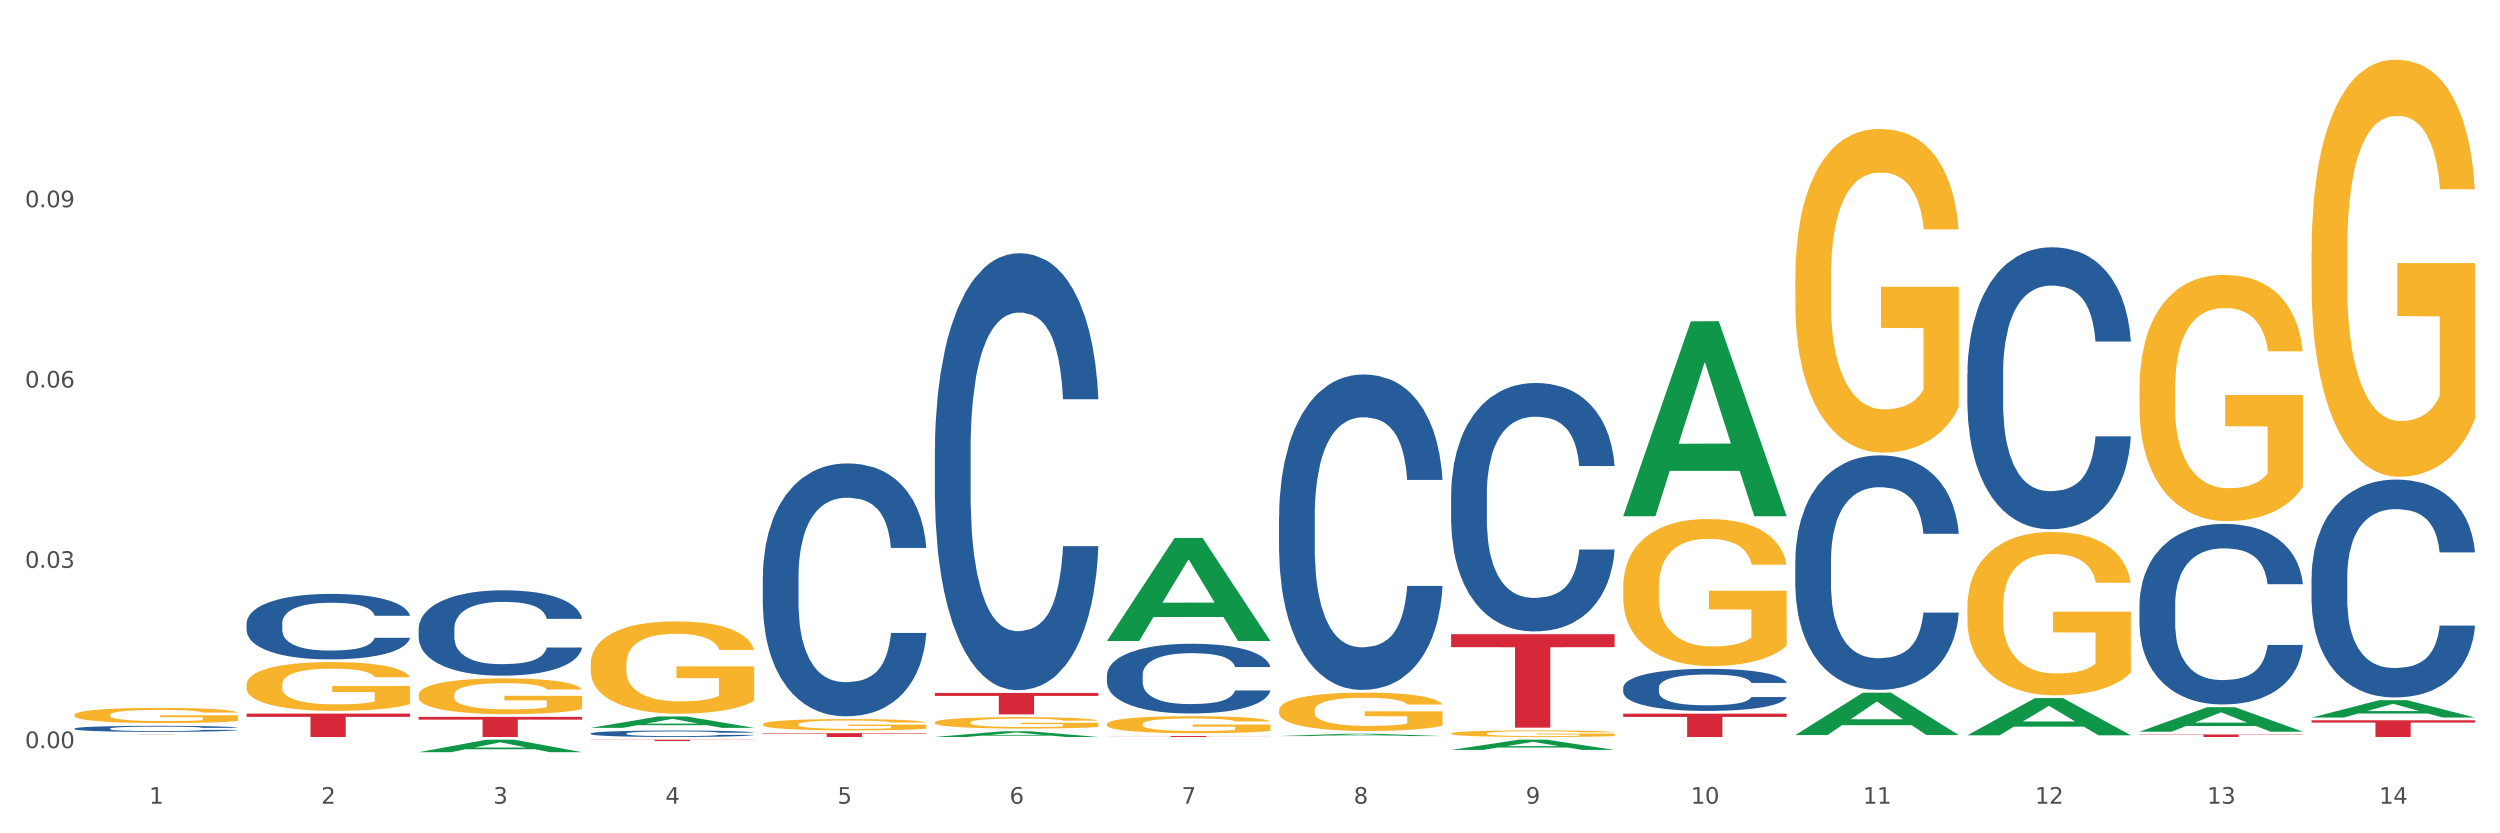 <?xml version="1.0" encoding="utf-8" standalone="no"?>
<!DOCTYPE svg PUBLIC "-//W3C//DTD SVG 1.1//EN"
  "http://www.w3.org/Graphics/SVG/1.1/DTD/svg11.dtd">
<svg xmlns:xlink="http://www.w3.org/1999/xlink" width="1080pt" height="360pt" viewBox="0 0 1080 360" xmlns="http://www.w3.org/2000/svg" version="1.1">
 <rect x="0" y="0" width="1080" height="360" fill="#333333" stroke="none"/>
 <defs>
  <style type="text/css">*{stroke-linejoin: round; stroke-linecap: butt}</style>
 </defs>
 <g id="figure_1">
  <g id="patch_1">
   <path d="M 0 360 
L 1080 360 
L 1080 0 
L 0 0 
z
" style="fill: #ffffff; stroke: #ffffff; stroke-linejoin: miter"/>
  </g>
  <g id="axes_1">
   <g id="matplotlib.axis_1">
    <g id="xtick_1">
     <g id="text_1">
      <!-- 1 -->
      <g style="fill: #4d4d4d" transform="translate(64.432 347.204) scale(0.096 -0.096)">
       <defs>
        <path id="DejaVuSans-31" d="M 794 531 
L 1825 531 
L 1825 4091 
L 703 3866 
L 703 4441 
L 1819 4666 
L 2450 4666 
L 2450 531 
L 3481 531 
L 3481 0 
L 794 0 
L 794 531 
z
" transform="scale(0.016)"/>
       </defs>
       <use xlink:href="#DejaVuSans-31"/>
      </g>
     </g>
    </g>
    <g id="xtick_2">
     <g id="text_2">
      <!-- 2 -->
      <g style="fill: #4d4d4d" transform="translate(138.771 347.204) scale(0.096 -0.096)">
       <defs>
        <path id="DejaVuSans-32" d="M 1228 531 
L 3431 531 
L 3431 0 
L 469 0 
L 469 531 
Q 828 903 1448 1529 
Q 2069 2156 2228 2338 
Q 2531 2678 2651 2914 
Q 2772 3150 2772 3378 
Q 2772 3750 2511 3984 
Q 2250 4219 1831 4219 
Q 1534 4219 1204 4116 
Q 875 4013 500 3803 
L 500 4441 
Q 881 4594 1212 4672 
Q 1544 4750 1819 4750 
Q 2544 4750 2975 4387 
Q 3406 4025 3406 3419 
Q 3406 3131 3298 2873 
Q 3191 2616 2906 2266 
Q 2828 2175 2409 1742 
Q 1991 1309 1228 531 
z
" transform="scale(0.016)"/>
       </defs>
       <use xlink:href="#DejaVuSans-32"/>
      </g>
     </g>
    </g>
    <g id="xtick_3">
     <g id="text_3">
      <!-- 3 -->
      <g style="fill: #4d4d4d" transform="translate(213.109 347.204) scale(0.096 -0.096)">
       <defs>
        <path id="DejaVuSans-33" d="M 2597 2516 
Q 3050 2419 3304 2112 
Q 3559 1806 3559 1356 
Q 3559 666 3084 287 
Q 2609 -91 1734 -91 
Q 1441 -91 1130 -33 
Q 819 25 488 141 
L 488 750 
Q 750 597 1062 519 
Q 1375 441 1716 441 
Q 2309 441 2620 675 
Q 2931 909 2931 1356 
Q 2931 1769 2642 2001 
Q 2353 2234 1838 2234 
L 1294 2234 
L 1294 2753 
L 1863 2753 
Q 2328 2753 2575 2939 
Q 2822 3125 2822 3475 
Q 2822 3834 2567 4026 
Q 2313 4219 1838 4219 
Q 1578 4219 1281 4162 
Q 984 4106 628 3988 
L 628 4550 
Q 988 4650 1302 4700 
Q 1616 4750 1894 4750 
Q 2613 4750 3031 4423 
Q 3450 4097 3450 3541 
Q 3450 3153 3228 2886 
Q 3006 2619 2597 2516 
z
" transform="scale(0.016)"/>
       </defs>
       <use xlink:href="#DejaVuSans-33"/>
      </g>
     </g>
    </g>
    <g id="xtick_4">
     <g id="text_4">
      <!-- 4 -->
      <g style="fill: #4d4d4d" transform="translate(287.448 347.204) scale(0.096 -0.096)">
       <defs>
        <path id="DejaVuSans-34" d="M 2419 4116 
L 825 1625 
L 2419 1625 
L 2419 4116 
z
M 2253 4666 
L 3047 4666 
L 3047 1625 
L 3713 1625 
L 3713 1100 
L 3047 1100 
L 3047 0 
L 2419 0 
L 2419 1100 
L 313 1100 
L 313 1709 
L 2253 4666 
z
" transform="scale(0.016)"/>
       </defs>
       <use xlink:href="#DejaVuSans-34"/>
      </g>
     </g>
    </g>
    <g id="xtick_5">
     <g id="text_5">
      <!-- 5 -->
      <g style="fill: #4d4d4d" transform="translate(361.787 347.204) scale(0.096 -0.096)">
       <defs>
        <path id="DejaVuSans-35" d="M 691 4666 
L 3169 4666 
L 3169 4134 
L 1269 4134 
L 1269 2991 
Q 1406 3038 1543 3061 
Q 1681 3084 1819 3084 
Q 2600 3084 3056 2656 
Q 3513 2228 3513 1497 
Q 3513 744 3044 326 
Q 2575 -91 1722 -91 
Q 1428 -91 1123 -41 
Q 819 9 494 109 
L 494 744 
Q 775 591 1075 516 
Q 1375 441 1709 441 
Q 2250 441 2565 725 
Q 2881 1009 2881 1497 
Q 2881 1984 2565 2268 
Q 2250 2553 1709 2553 
Q 1456 2553 1204 2497 
Q 953 2441 691 2322 
L 691 4666 
z
" transform="scale(0.016)"/>
       </defs>
       <use xlink:href="#DejaVuSans-35"/>
      </g>
     </g>
    </g>
    <g id="xtick_6">
     <g id="text_6">
      <!-- 6 -->
      <g style="fill: #4d4d4d" transform="translate(436.125 347.204) scale(0.096 -0.096)">
       <defs>
        <path id="DejaVuSans-36" d="M 2113 2584 
Q 1688 2584 1439 2293 
Q 1191 2003 1191 1497 
Q 1191 994 1439 701 
Q 1688 409 2113 409 
Q 2538 409 2786 701 
Q 3034 994 3034 1497 
Q 3034 2003 2786 2293 
Q 2538 2584 2113 2584 
z
M 3366 4563 
L 3366 3988 
Q 3128 4100 2886 4159 
Q 2644 4219 2406 4219 
Q 1781 4219 1451 3797 
Q 1122 3375 1075 2522 
Q 1259 2794 1537 2939 
Q 1816 3084 2150 3084 
Q 2853 3084 3261 2657 
Q 3669 2231 3669 1497 
Q 3669 778 3244 343 
Q 2819 -91 2113 -91 
Q 1303 -91 875 529 
Q 447 1150 447 2328 
Q 447 3434 972 4092 
Q 1497 4750 2381 4750 
Q 2619 4750 2861 4703 
Q 3103 4656 3366 4563 
z
" transform="scale(0.016)"/>
       </defs>
       <use xlink:href="#DejaVuSans-36"/>
      </g>
     </g>
    </g>
    <g id="xtick_7">
     <g id="text_7">
      <!-- 7 -->
      <g style="fill: #4d4d4d" transform="translate(510.464 347.204) scale(0.096 -0.096)">
       <defs>
        <path id="DejaVuSans-37" d="M 525 4666 
L 3525 4666 
L 3525 4397 
L 1831 0 
L 1172 0 
L 2766 4134 
L 525 4134 
L 525 4666 
z
" transform="scale(0.016)"/>
       </defs>
       <use xlink:href="#DejaVuSans-37"/>
      </g>
     </g>
    </g>
    <g id="xtick_8">
     <g id="text_8">
      <!-- 8 -->
      <g style="fill: #4d4d4d" transform="translate(584.803 347.204) scale(0.096 -0.096)">
       <defs>
        <path id="DejaVuSans-38" d="M 2034 2216 
Q 1584 2216 1326 1975 
Q 1069 1734 1069 1313 
Q 1069 891 1326 650 
Q 1584 409 2034 409 
Q 2484 409 2743 651 
Q 3003 894 3003 1313 
Q 3003 1734 2745 1975 
Q 2488 2216 2034 2216 
z
M 1403 2484 
Q 997 2584 770 2862 
Q 544 3141 544 3541 
Q 544 4100 942 4425 
Q 1341 4750 2034 4750 
Q 2731 4750 3128 4425 
Q 3525 4100 3525 3541 
Q 3525 3141 3298 2862 
Q 3072 2584 2669 2484 
Q 3125 2378 3379 2068 
Q 3634 1759 3634 1313 
Q 3634 634 3220 271 
Q 2806 -91 2034 -91 
Q 1263 -91 848 271 
Q 434 634 434 1313 
Q 434 1759 690 2068 
Q 947 2378 1403 2484 
z
M 1172 3481 
Q 1172 3119 1398 2916 
Q 1625 2713 2034 2713 
Q 2441 2713 2670 2916 
Q 2900 3119 2900 3481 
Q 2900 3844 2670 4047 
Q 2441 4250 2034 4250 
Q 1625 4250 1398 4047 
Q 1172 3844 1172 3481 
z
" transform="scale(0.016)"/>
       </defs>
       <use xlink:href="#DejaVuSans-38"/>
      </g>
     </g>
    </g>
    <g id="xtick_9">
     <g id="text_9">
      <!-- 9 -->
      <g style="fill: #4d4d4d" transform="translate(659.142 347.204) scale(0.096 -0.096)">
       <defs>
        <path id="DejaVuSans-39" d="M 703 97 
L 703 672 
Q 941 559 1184 500 
Q 1428 441 1663 441 
Q 2288 441 2617 861 
Q 2947 1281 2994 2138 
Q 2813 1869 2534 1725 
Q 2256 1581 1919 1581 
Q 1219 1581 811 2004 
Q 403 2428 403 3163 
Q 403 3881 828 4315 
Q 1253 4750 1959 4750 
Q 2769 4750 3195 4129 
Q 3622 3509 3622 2328 
Q 3622 1225 3098 567 
Q 2575 -91 1691 -91 
Q 1453 -91 1209 -44 
Q 966 3 703 97 
z
M 1959 2075 
Q 2384 2075 2632 2365 
Q 2881 2656 2881 3163 
Q 2881 3666 2632 3958 
Q 2384 4250 1959 4250 
Q 1534 4250 1286 3958 
Q 1038 3666 1038 3163 
Q 1038 2656 1286 2365 
Q 1534 2075 1959 2075 
z
" transform="scale(0.016)"/>
       </defs>
       <use xlink:href="#DejaVuSans-39"/>
      </g>
     </g>
    </g>
    <g id="xtick_10">
     <g id="text_10">
      <!-- 10 -->
      <g style="fill: #4d4d4d" transform="translate(730.426 347.204) scale(0.096 -0.096)">
       <defs>
        <path id="DejaVuSans-30" d="M 2034 4250 
Q 1547 4250 1301 3770 
Q 1056 3291 1056 2328 
Q 1056 1369 1301 889 
Q 1547 409 2034 409 
Q 2525 409 2770 889 
Q 3016 1369 3016 2328 
Q 3016 3291 2770 3770 
Q 2525 4250 2034 4250 
z
M 2034 4750 
Q 2819 4750 3233 4129 
Q 3647 3509 3647 2328 
Q 3647 1150 3233 529 
Q 2819 -91 2034 -91 
Q 1250 -91 836 529 
Q 422 1150 422 2328 
Q 422 3509 836 4129 
Q 1250 4750 2034 4750 
z
" transform="scale(0.016)"/>
       </defs>
       <use xlink:href="#DejaVuSans-31"/>
       <use xlink:href="#DejaVuSans-30" transform="translate(63.623 0)"/>
      </g>
     </g>
    </g>
    <g id="xtick_11">
     <g id="text_11">
      <!-- 11 -->
      <g style="fill: #4d4d4d" transform="translate(804.765 347.204) scale(0.096 -0.096)">
       <use xlink:href="#DejaVuSans-31"/>
       <use xlink:href="#DejaVuSans-31" transform="translate(63.623 0)"/>
      </g>
     </g>
    </g>
    <g id="xtick_12">
     <g id="text_12">
      <!-- 12 -->
      <g style="fill: #4d4d4d" transform="translate(879.104 347.204) scale(0.096 -0.096)">
       <use xlink:href="#DejaVuSans-31"/>
       <use xlink:href="#DejaVuSans-32" transform="translate(63.623 0)"/>
      </g>
     </g>
    </g>
    <g id="xtick_13">
     <g id="text_13">
      <!-- 13 -->
      <g style="fill: #4d4d4d" transform="translate(953.442 347.204) scale(0.096 -0.096)">
       <use xlink:href="#DejaVuSans-31"/>
       <use xlink:href="#DejaVuSans-33" transform="translate(63.623 0)"/>
      </g>
     </g>
    </g>
    <g id="xtick_14">
     <g id="text_14">
      <!-- 14 -->
      <g style="fill: #4d4d4d" transform="translate(1027.781 347.204) scale(0.096 -0.096)">
       <use xlink:href="#DejaVuSans-31"/>
       <use xlink:href="#DejaVuSans-34" transform="translate(63.623 0)"/>
      </g>
     </g>
    </g>
    <g id="xtick_15"/>
    <g id="xtick_16"/>
    <g id="xtick_17"/>
    <g id="xtick_18"/>
    <g id="xtick_19"/>
    <g id="xtick_20"/>
    <g id="xtick_21"/>
    <g id="xtick_22"/>
    <g id="xtick_23"/>
    <g id="xtick_24"/>
    <g id="xtick_25"/>
    <g id="xtick_26"/>
    <g id="xtick_27"/>
   </g>
   <g id="matplotlib.axis_2">
    <g id="ytick_1">
     <g id="text_15">
      <!-- 0.00 -->
      <g style="fill: #4d4d4d" transform="translate(10.8 323.193) scale(0.096 -0.096)">
       <defs>
        <path id="DejaVuSans-2e" d="M 684 794 
L 1344 794 
L 1344 0 
L 684 0 
L 684 794 
z
" transform="scale(0.016)"/>
       </defs>
       <use xlink:href="#DejaVuSans-30"/>
       <use xlink:href="#DejaVuSans-2e" transform="translate(63.623 0)"/>
       <use xlink:href="#DejaVuSans-30" transform="translate(95.41 0)"/>
       <use xlink:href="#DejaVuSans-30" transform="translate(159.033 0)"/>
      </g>
     </g>
    </g>
    <g id="ytick_2">
     <g id="text_16">
      <!-- 0.03 -->
      <g style="fill: #4d4d4d" transform="translate(10.8 245.308) scale(0.096 -0.096)">
       <use xlink:href="#DejaVuSans-30"/>
       <use xlink:href="#DejaVuSans-2e" transform="translate(63.623 0)"/>
       <use xlink:href="#DejaVuSans-30" transform="translate(95.41 0)"/>
       <use xlink:href="#DejaVuSans-33" transform="translate(159.033 0)"/>
      </g>
     </g>
    </g>
    <g id="ytick_3">
     <g id="text_17">
      <!-- 0.06 -->
      <g style="fill: #4d4d4d" transform="translate(10.8 167.423) scale(0.096 -0.096)">
       <use xlink:href="#DejaVuSans-30"/>
       <use xlink:href="#DejaVuSans-2e" transform="translate(63.623 0)"/>
       <use xlink:href="#DejaVuSans-30" transform="translate(95.41 0)"/>
       <use xlink:href="#DejaVuSans-36" transform="translate(159.033 0)"/>
      </g>
     </g>
    </g>
    <g id="ytick_4">
     <g id="text_18">
      <!-- 0.09 -->
      <g style="fill: #4d4d4d" transform="translate(10.8 89.538) scale(0.096 -0.096)">
       <use xlink:href="#DejaVuSans-30"/>
       <use xlink:href="#DejaVuSans-2e" transform="translate(63.623 0)"/>
       <use xlink:href="#DejaVuSans-30" transform="translate(95.41 0)"/>
       <use xlink:href="#DejaVuSans-39" transform="translate(159.033 0)"/>
      </g>
     </g>
    </g>
    <g id="ytick_5"/>
    <g id="ytick_6"/>
    <g id="ytick_7"/>
    <g id="ytick_8"/>
   </g>
   <g id="PolyCollection_1">
    <path d="M 180.852 324.939 
L 180.925 324.934 
L 210.048 319.551 
L 222.133 319.546 
L 251.474 324.95 
L 237.495 324.95 
L 231.161 323.691 
L 201.092 323.691 
L 200.874 323.712 
L 194.758 324.95 
L 180.852 324.95 
L 180.852 324.939 
L 204.878 322.94 
L 227.375 322.935 
L 216.236 320.698 
L 216.09 320.688 
L 215.945 320.703 
L 204.806 322.935 
L 204.878 322.94 
L 180.852 324.939 
z
" clip-path="url(#pa285a08adc)" style="fill: #109648"/>
    <path d="M 924.24 317.277 
L 994.861 317.277 
L 994.861 317.429 
L 967.081 317.43 
L 967.081 318.371 
L 951.852 318.371 
L 951.852 317.43 
L 924.24 317.429 
L 924.24 317.278 
L 924.24 317.277 
z
" clip-path="url(#pa285a08adc)" style="fill: #d62839"/>
    <path d="M 701.223 308.302 
L 771.845 308.302 
L 771.845 309.701 
L 744.065 309.711 
L 744.065 318.371 
L 728.836 318.371 
L 728.836 309.711 
L 701.223 309.701 
L 701.223 308.311 
L 701.223 308.302 
z
" clip-path="url(#pa285a08adc)" style="fill: #d62839"/>
    <path d="M 626.885 273.962 
L 697.506 273.962 
L 697.506 279.575 
L 669.726 279.613 
L 669.726 314.351 
L 654.497 314.351 
L 654.497 279.613 
L 626.885 279.575 
L 626.885 274 
L 626.885 273.962 
z
" clip-path="url(#pa285a08adc)" style="fill: #d62839"/>
    <path d="M 478.207 317.941 
L 548.829 317.941 
L 548.829 318.001 
L 521.049 318.001 
L 521.049 318.371 
L 505.82 318.371 
L 505.82 318.001 
L 478.207 318.001 
L 478.207 317.941 
L 478.207 317.941 
z
" clip-path="url(#pa285a08adc)" style="fill: #d62839"/>
    <path d="M 403.869 299.343 
L 474.49 299.343 
L 474.49 300.632 
L 446.71 300.641 
L 446.71 308.622 
L 431.481 308.622 
L 431.481 300.641 
L 403.869 300.632 
L 403.869 299.351 
L 403.869 299.343 
z
" clip-path="url(#pa285a08adc)" style="fill: #d62839"/>
    <path d="M 329.53 316.7 
L 400.152 316.7 
L 400.152 316.933 
L 372.371 316.934 
L 372.371 318.371 
L 357.143 318.371 
L 357.143 316.934 
L 329.53 316.933 
L 329.53 316.702 
L 329.53 316.7 
z
" clip-path="url(#pa285a08adc)" style="fill: #d62839"/>
    <path d="M 255.191 319.546 
L 325.813 319.546 
L 325.813 319.629 
L 298.033 319.63 
L 298.033 320.143 
L 282.804 320.143 
L 282.804 319.63 
L 255.191 319.629 
L 255.191 319.547 
L 255.191 319.546 
z
" clip-path="url(#pa285a08adc)" style="fill: #d62839"/>
    <path d="M 180.852 309.688 
L 251.474 309.688 
L 251.474 310.894 
L 223.694 310.902 
L 223.694 318.371 
L 208.465 318.371 
L 208.465 310.902 
L 180.852 310.894 
L 180.852 309.696 
L 180.852 309.688 
z
" clip-path="url(#pa285a08adc)" style="fill: #d62839"/>
    <path d="M 106.514 308.284 
L 177.135 308.284 
L 177.135 309.686 
L 149.355 309.695 
L 149.355 318.371 
L 134.126 318.371 
L 134.126 309.695 
L 106.514 309.686 
L 106.514 308.294 
L 106.514 308.284 
z
" clip-path="url(#pa285a08adc)" style="fill: #d62839"/>
    <path d="M 32.175 317.346 
L 102.797 317.346 
L 102.797 317.36 
L 75.017 317.361 
L 75.017 317.448 
L 59.788 317.448 
L 59.788 317.361 
L 32.175 317.36 
L 32.175 317.346 
L 32.175 317.346 
z
" clip-path="url(#pa285a08adc)" style="fill: #d62839"/>
    <path d="M 32.175 314.73 
L 32.258 314.727 
L 32.258 314.66 
L 32.509 314.57 
L 33.427 314.402 
L 34.596 314.276 
L 36.599 314.127 
L 37.684 314.065 
L 39.104 313.996 
L 42.025 313.884 
L 45.364 313.788 
L 47.702 313.735 
L 49.455 313.702 
L 53.378 313.642 
L 55.632 313.616 
L 57.969 313.594 
L 59.973 313.58 
L 63.312 313.563 
L 65.983 313.556 
L 69.072 313.554 
L 71.66 313.556 
L 75.082 313.566 
L 80.091 313.594 
L 82.011 313.611 
L 84.599 313.64 
L 87.27 313.678 
L 89.44 313.716 
L 91.945 313.771 
L 94.533 313.843 
L 97.037 313.934 
L 98.79 314.017 
L 100.209 314.106 
L 101.461 314.213 
L 102.379 314.331 
L 102.797 314.429 
L 87.52 314.429 
L 87.103 314.34 
L 86.268 314.245 
L 85.434 314.18 
L 84.515 314.127 
L 83.096 314.068 
L 81.844 314.029 
L 79.757 313.984 
L 77.837 313.955 
L 76.251 313.939 
L 74.331 313.924 
L 70.241 313.91 
L 67.319 313.91 
L 65.482 313.915 
L 63.229 313.927 
L 61.309 313.943 
L 59.055 313.972 
L 57.302 314.003 
L 55.549 314.044 
L 54.547 314.072 
L 53.044 314.125 
L 52.043 314.168 
L 50.707 314.242 
L 49.956 314.295 
L 48.62 314.431 
L 48.036 314.531 
L 47.785 314.601 
L 47.618 314.677 
L 47.618 315.05 
L 48.119 315.217 
L 48.537 315.289 
L 49.204 315.37 
L 50.457 315.476 
L 52.293 315.578 
L 54.213 315.652 
L 55.799 315.698 
L 57.302 315.731 
L 58.804 315.758 
L 60.641 315.781 
L 62.143 315.796 
L 64.397 315.81 
L 67.069 315.817 
L 69.155 315.817 
L 73.413 315.805 
L 75.333 315.793 
L 77.169 315.777 
L 79.173 315.75 
L 80.759 315.722 
L 81.677 315.7 
L 83.18 315.655 
L 84.348 315.607 
L 85.35 315.552 
L 86.018 315.504 
L 86.769 315.433 
L 87.353 315.351 
L 87.52 315.308 
L 102.797 315.308 
L 102.463 315.394 
L 101.879 315.478 
L 100.71 315.59 
L 99.792 315.655 
L 98.372 315.734 
L 96.87 315.801 
L 94.783 315.875 
L 92.863 315.93 
L 90.86 315.978 
L 88.689 316.021 
L 84.766 316.08 
L 83.347 316.097 
L 80.341 316.126 
L 78.004 316.142 
L 74.581 316.159 
L 71.075 316.169 
L 67.402 316.171 
L 64.147 316.166 
L 60.557 316.152 
L 58.303 316.138 
L 55.799 316.116 
L 52.877 316.083 
L 50.123 316.042 
L 47.535 315.994 
L 45.114 315.939 
L 42.86 315.877 
L 39.938 315.774 
L 37.768 315.674 
L 36.182 315.581 
L 35.097 315.502 
L 34.011 315.401 
L 33.427 315.332 
L 32.509 315.165 
L 32.175 315.009 
L 32.175 314.73 
z
" clip-path="url(#pa285a08adc)" style="fill: #255c99"/>
    <path d="M 106.514 269.276 
L 106.597 269.25 
L 106.597 268.526 
L 106.848 267.545 
L 107.766 265.736 
L 108.935 264.367 
L 110.938 262.765 
L 112.023 262.093 
L 113.442 261.344 
L 116.364 260.13 
L 119.703 259.096 
L 122.04 258.528 
L 123.794 258.166 
L 127.717 257.52 
L 129.971 257.236 
L 132.308 257.004 
L 134.312 256.849 
L 137.651 256.668 
L 140.322 256.59 
L 143.411 256.564 
L 145.998 256.59 
L 149.421 256.694 
L 154.43 257.004 
L 156.35 257.184 
L 158.937 257.494 
L 161.609 257.908 
L 163.779 258.321 
L 166.283 258.915 
L 168.871 259.691 
L 171.376 260.672 
L 173.129 261.577 
L 174.548 262.532 
L 175.8 263.695 
L 176.718 264.961 
L 177.135 266.02 
L 161.859 266.02 
L 161.442 265.064 
L 160.607 264.031 
L 159.772 263.333 
L 158.854 262.765 
L 157.435 262.119 
L 156.183 261.706 
L 154.096 261.215 
L 152.176 260.905 
L 150.59 260.724 
L 148.67 260.569 
L 144.579 260.414 
L 141.658 260.414 
L 139.821 260.466 
L 137.567 260.595 
L 135.647 260.776 
L 133.393 261.086 
L 131.64 261.422 
L 129.887 261.861 
L 128.886 262.171 
L 127.383 262.739 
L 126.381 263.204 
L 125.046 264.005 
L 124.294 264.574 
L 122.959 266.046 
L 122.374 267.131 
L 122.124 267.881 
L 121.957 268.707 
L 121.957 272.738 
L 122.458 274.546 
L 122.875 275.321 
L 123.543 276.2 
L 124.795 277.336 
L 126.632 278.447 
L 128.552 279.248 
L 130.138 279.739 
L 131.64 280.101 
L 133.143 280.385 
L 134.979 280.643 
L 136.482 280.798 
L 138.736 280.953 
L 141.407 281.031 
L 143.494 281.031 
L 147.751 280.902 
L 149.671 280.773 
L 151.508 280.592 
L 153.511 280.308 
L 155.097 279.998 
L 156.016 279.765 
L 157.518 279.274 
L 158.687 278.757 
L 159.689 278.163 
L 160.357 277.646 
L 161.108 276.871 
L 161.692 275.993 
L 161.859 275.528 
L 177.135 275.528 
L 176.802 276.458 
L 176.217 277.362 
L 175.049 278.577 
L 174.13 279.274 
L 172.711 280.127 
L 171.209 280.85 
L 169.122 281.651 
L 167.202 282.245 
L 165.198 282.762 
L 163.028 283.227 
L 159.104 283.873 
L 157.685 284.054 
L 154.68 284.364 
L 152.343 284.545 
L 148.92 284.726 
L 145.414 284.829 
L 141.741 284.855 
L 138.486 284.803 
L 134.896 284.648 
L 132.642 284.493 
L 130.138 284.26 
L 127.216 283.899 
L 124.461 283.46 
L 121.874 282.943 
L 119.453 282.349 
L 117.199 281.677 
L 114.277 280.566 
L 112.107 279.481 
L 110.521 278.473 
L 109.435 277.621 
L 108.35 276.536 
L 107.766 275.786 
L 106.848 273.978 
L 106.514 272.298 
L 106.514 269.276 
z
" clip-path="url(#pa285a08adc)" style="fill: #255c99"/>
    <path d="M 180.852 271.582 
L 180.936 271.548 
L 180.936 270.605 
L 181.186 269.325 
L 182.105 266.967 
L 183.273 265.182 
L 185.277 263.094 
L 186.362 262.218 
L 187.781 261.241 
L 190.703 259.658 
L 194.042 258.311 
L 196.379 257.57 
L 198.132 257.098 
L 202.056 256.256 
L 204.31 255.886 
L 206.647 255.583 
L 208.65 255.38 
L 211.989 255.145 
L 214.661 255.044 
L 217.749 255.01 
L 220.337 255.044 
L 223.76 255.178 
L 228.768 255.583 
L 230.688 255.818 
L 233.276 256.223 
L 235.947 256.761 
L 238.118 257.3 
L 240.622 258.075 
L 243.21 259.086 
L 245.714 260.366 
L 247.467 261.544 
L 248.886 262.791 
L 250.139 264.306 
L 251.057 265.957 
L 251.474 267.338 
L 236.198 267.338 
L 235.78 266.092 
L 234.946 264.744 
L 234.111 263.835 
L 233.193 263.094 
L 231.774 262.252 
L 230.521 261.713 
L 228.434 261.073 
L 226.514 260.669 
L 224.928 260.433 
L 223.008 260.231 
L 218.918 260.029 
L 215.996 260.029 
L 214.16 260.096 
L 211.906 260.265 
L 209.986 260.5 
L 207.732 260.904 
L 205.979 261.342 
L 204.226 261.915 
L 203.224 262.319 
L 201.722 263.06 
L 200.72 263.667 
L 199.384 264.711 
L 198.633 265.452 
L 197.297 267.372 
L 196.713 268.786 
L 196.463 269.763 
L 196.296 270.841 
L 196.296 276.096 
L 196.797 278.453 
L 197.214 279.464 
L 197.882 280.609 
L 199.134 282.091 
L 200.97 283.54 
L 202.89 284.584 
L 204.476 285.224 
L 205.979 285.695 
L 207.482 286.066 
L 209.318 286.403 
L 210.821 286.605 
L 213.075 286.807 
L 215.746 286.908 
L 217.833 286.908 
L 222.09 286.739 
L 224.01 286.571 
L 225.847 286.335 
L 227.85 285.965 
L 229.436 285.561 
L 230.354 285.257 
L 231.857 284.617 
L 233.026 283.944 
L 234.027 283.169 
L 234.695 282.495 
L 235.447 281.485 
L 236.031 280.34 
L 236.198 279.733 
L 251.474 279.733 
L 251.14 280.946 
L 250.556 282.125 
L 249.387 283.708 
L 248.469 284.617 
L 247.05 285.729 
L 245.547 286.672 
L 243.46 287.716 
L 241.54 288.491 
L 239.537 289.165 
L 237.367 289.771 
L 233.443 290.613 
L 232.024 290.849 
L 229.019 291.253 
L 226.681 291.489 
L 223.259 291.725 
L 219.753 291.859 
L 216.08 291.893 
L 212.824 291.826 
L 209.235 291.623 
L 206.981 291.421 
L 204.476 291.118 
L 201.555 290.647 
L 198.8 290.074 
L 196.212 289.4 
L 193.791 288.626 
L 191.538 287.75 
L 188.616 286.302 
L 186.445 284.887 
L 184.859 283.573 
L 183.774 282.462 
L 182.689 281.047 
L 182.105 280.07 
L 181.186 277.712 
L 180.852 275.523 
L 180.852 271.582 
z
" clip-path="url(#pa285a08adc)" style="fill: #255c99"/>
    <path d="M 255.191 316.845 
L 255.275 316.843 
L 255.275 316.772 
L 255.525 316.676 
L 256.443 316.499 
L 257.612 316.365 
L 259.615 316.208 
L 260.701 316.142 
L 262.12 316.069 
L 265.041 315.95 
L 268.381 315.849 
L 270.718 315.793 
L 272.471 315.758 
L 276.394 315.694 
L 278.648 315.667 
L 280.986 315.644 
L 282.989 315.629 
L 286.328 315.611 
L 288.999 315.603 
L 292.088 315.601 
L 294.676 315.603 
L 298.098 315.613 
L 303.107 315.644 
L 305.027 315.661 
L 307.615 315.692 
L 310.286 315.732 
L 312.457 315.773 
L 314.961 315.831 
L 317.549 315.907 
L 320.053 316.003 
L 321.806 316.092 
L 323.225 316.185 
L 324.477 316.299 
L 325.396 316.423 
L 325.813 316.527 
L 310.537 316.527 
L 310.119 316.433 
L 309.284 316.332 
L 308.45 316.264 
L 307.531 316.208 
L 306.112 316.145 
L 304.86 316.104 
L 302.773 316.056 
L 300.853 316.026 
L 299.267 316.008 
L 297.347 315.993 
L 293.257 315.978 
L 290.335 315.978 
L 288.499 315.983 
L 286.245 315.995 
L 284.325 316.013 
L 282.071 316.043 
L 280.318 316.076 
L 278.565 316.119 
L 277.563 316.15 
L 276.06 316.205 
L 275.059 316.251 
L 273.723 316.329 
L 272.972 316.385 
L 271.636 316.529 
L 271.052 316.636 
L 270.801 316.709 
L 270.634 316.79 
L 270.634 317.185 
L 271.135 317.362 
L 271.553 317.438 
L 272.22 317.524 
L 273.473 317.635 
L 275.309 317.744 
L 277.229 317.822 
L 278.815 317.87 
L 280.318 317.906 
L 281.82 317.933 
L 283.657 317.959 
L 285.159 317.974 
L 287.413 317.989 
L 290.085 317.997 
L 292.172 317.997 
L 296.429 317.984 
L 298.349 317.971 
L 300.185 317.954 
L 302.189 317.926 
L 303.775 317.895 
L 304.693 317.873 
L 306.196 317.825 
L 307.364 317.774 
L 308.366 317.716 
L 309.034 317.665 
L 309.785 317.589 
L 310.37 317.503 
L 310.537 317.458 
L 325.813 317.458 
L 325.479 317.549 
L 324.895 317.637 
L 323.726 317.756 
L 322.808 317.825 
L 321.389 317.908 
L 319.886 317.979 
L 317.799 318.057 
L 315.879 318.116 
L 313.876 318.166 
L 311.705 318.212 
L 307.782 318.275 
L 306.363 318.293 
L 303.358 318.323 
L 301.02 318.341 
L 297.598 318.358 
L 294.092 318.369 
L 290.419 318.371 
L 287.163 318.366 
L 283.573 318.351 
L 281.32 318.336 
L 278.815 318.313 
L 275.893 318.277 
L 273.139 318.234 
L 270.551 318.184 
L 268.13 318.126 
L 265.876 318.06 
L 262.955 317.951 
L 260.784 317.845 
L 259.198 317.746 
L 258.113 317.663 
L 257.028 317.556 
L 256.443 317.483 
L 255.525 317.306 
L 255.191 317.141 
L 255.191 316.845 
z
" clip-path="url(#pa285a08adc)" style="fill: #255c99"/>
    <path d="M 329.53 249.286 
L 329.613 249.187 
L 329.613 246.393 
L 329.864 242.601 
L 330.782 235.617 
L 331.951 230.329 
L 333.954 224.142 
L 335.039 221.548 
L 336.458 218.655 
L 339.38 213.965 
L 342.719 209.974 
L 345.057 207.779 
L 346.81 206.382 
L 350.733 203.887 
L 352.987 202.79 
L 355.324 201.892 
L 357.328 201.293 
L 360.667 200.595 
L 363.338 200.295 
L 366.427 200.196 
L 369.015 200.295 
L 372.437 200.695 
L 377.446 201.892 
L 379.366 202.59 
L 381.954 203.788 
L 384.625 205.384 
L 386.795 206.981 
L 389.3 209.275 
L 391.887 212.269 
L 394.392 216.06 
L 396.145 219.553 
L 397.564 223.244 
L 398.816 227.734 
L 399.734 232.623 
L 400.152 236.714 
L 384.875 236.714 
L 384.458 233.023 
L 383.623 229.031 
L 382.788 226.337 
L 381.87 224.142 
L 380.451 221.648 
L 379.199 220.051 
L 377.112 218.156 
L 375.192 216.958 
L 373.606 216.26 
L 371.686 215.661 
L 367.595 215.063 
L 364.674 215.063 
L 362.837 215.262 
L 360.583 215.761 
L 358.663 216.459 
L 356.41 217.657 
L 354.656 218.954 
L 352.903 220.65 
L 351.902 221.847 
L 350.399 224.043 
L 349.397 225.839 
L 348.062 228.932 
L 347.31 231.127 
L 345.975 236.814 
L 345.391 241.005 
L 345.14 243.898 
L 344.973 247.091 
L 344.973 262.657 
L 345.474 269.641 
L 345.891 272.634 
L 346.559 276.027 
L 347.811 280.417 
L 349.648 284.708 
L 351.568 287.801 
L 353.154 289.696 
L 354.656 291.093 
L 356.159 292.191 
L 357.996 293.189 
L 359.498 293.787 
L 361.752 294.386 
L 364.423 294.685 
L 366.51 294.685 
L 370.768 294.186 
L 372.688 293.688 
L 374.524 292.989 
L 376.528 291.892 
L 378.114 290.694 
L 379.032 289.796 
L 380.534 287.9 
L 381.703 285.905 
L 382.705 283.61 
L 383.373 281.614 
L 384.124 278.621 
L 384.708 275.229 
L 384.875 273.433 
L 400.152 273.433 
L 399.818 277.025 
L 399.233 280.517 
L 398.065 285.206 
L 397.146 287.9 
L 395.727 291.193 
L 394.225 293.987 
L 392.138 297.08 
L 390.218 299.375 
L 388.214 301.371 
L 386.044 303.167 
L 382.121 305.661 
L 380.701 306.359 
L 377.696 307.557 
L 375.359 308.255 
L 371.936 308.954 
L 368.43 309.353 
L 364.757 309.453 
L 361.502 309.253 
L 357.912 308.654 
L 355.658 308.056 
L 353.154 307.158 
L 350.232 305.761 
L 347.477 304.065 
L 344.89 302.069 
L 342.469 299.774 
L 340.215 297.18 
L 337.293 292.889 
L 335.123 288.699 
L 333.537 284.807 
L 332.452 281.515 
L 331.366 277.324 
L 330.782 274.43 
L 329.864 267.446 
L 329.53 260.96 
L 329.53 249.286 
z
" clip-path="url(#pa285a08adc)" style="fill: #255c99"/>
    <path d="M 32.175 308.839 
L 32.258 308.833 
L 32.258 308.617 
L 32.425 308.43 
L 33.259 307.98 
L 34.51 307.607 
L 35.427 307.409 
L 36.344 307.247 
L 37.428 307.084 
L 38.762 306.916 
L 41.18 306.67 
L 42.681 306.544 
L 44.515 306.411 
L 47.85 306.219 
L 50.268 306.111 
L 52.77 306.021 
L 56.855 305.913 
L 59.523 305.865 
L 62.358 305.828 
L 65.777 305.804 
L 68.361 305.798 
L 74.031 305.816 
L 78.867 305.871 
L 81.202 305.913 
L 84.203 305.985 
L 85.788 306.033 
L 88.372 306.129 
L 91.04 306.255 
L 92.875 306.363 
L 95.626 306.568 
L 97.711 306.772 
L 99.628 307.024 
L 100.629 307.199 
L 101.379 307.361 
L 102.046 307.547 
L 102.713 307.842 
L 87.705 307.842 
L 87.122 307.631 
L 86.204 307.433 
L 84.87 307.241 
L 83.703 307.12 
L 81.702 306.97 
L 79.868 306.874 
L 77.95 306.802 
L 75.615 306.742 
L 73.781 306.712 
L 71.196 306.688 
L 66.11 306.694 
L 62.692 306.742 
L 60.357 306.802 
L 58.856 306.856 
L 57.522 306.916 
L 56.021 307 
L 54.27 307.126 
L 53.02 307.241 
L 51.769 307.385 
L 50.768 307.529 
L 49.851 307.697 
L 49.101 307.878 
L 48.517 308.064 
L 48.017 308.292 
L 47.6 308.671 
L 47.6 309.494 
L 47.767 309.68 
L 48.184 309.927 
L 48.684 310.113 
L 49.518 310.335 
L 50.268 310.486 
L 51.686 310.702 
L 53.27 310.882 
L 54.52 310.996 
L 55.771 311.093 
L 57.939 311.225 
L 60.357 311.333 
L 62.441 311.399 
L 65.276 311.459 
L 67.194 311.483 
L 68.862 311.495 
L 72.947 311.495 
L 75.865 311.477 
L 79.117 311.435 
L 81.619 311.381 
L 83.703 311.315 
L 86.038 311.207 
L 87.538 311.105 
L 87.538 309.849 
L 69.195 309.843 
L 69.195 309.007 
L 102.797 309.007 
L 102.797 311.459 
L 101.379 311.585 
L 99.795 311.7 
L 98.128 311.802 
L 95.626 311.928 
L 92.625 312.048 
L 89.956 312.132 
L 87.122 312.204 
L 83.786 312.27 
L 79.451 312.33 
L 76.783 312.355 
L 73.447 312.373 
L 69.529 312.379 
L 66.11 312.367 
L 62.775 312.337 
L 59.273 312.282 
L 55.855 312.204 
L 53.27 312.126 
L 50.685 312.03 
L 47.934 311.904 
L 45.766 311.784 
L 44.098 311.675 
L 42.264 311.537 
L 40.263 311.357 
L 38.762 311.195 
L 37.428 311.026 
L 36.01 310.81 
L 35.01 310.624 
L 34.009 310.39 
L 33.426 310.215 
L 32.759 309.945 
L 32.258 309.566 
L 32.175 308.839 
z
" clip-path="url(#pa285a08adc)" style="fill: #f7b32b"/>
    <path d="M 403.869 194.215 
L 403.952 194.042 
L 403.952 189.215 
L 404.202 182.665 
L 405.121 170.597 
L 406.289 161.46 
L 408.293 150.772 
L 409.378 146.29 
L 410.797 141.29 
L 413.719 133.188 
L 417.058 126.292 
L 419.395 122.5 
L 421.148 120.086 
L 425.072 115.776 
L 427.326 113.88 
L 429.663 112.328 
L 431.666 111.294 
L 435.006 110.087 
L 437.677 109.57 
L 440.766 109.398 
L 443.353 109.57 
L 446.776 110.26 
L 451.785 112.328 
L 453.704 113.535 
L 456.292 115.604 
L 458.964 118.362 
L 461.134 121.12 
L 463.638 125.085 
L 466.226 130.257 
L 468.73 136.808 
L 470.483 142.842 
L 471.903 149.22 
L 473.155 156.978 
L 474.073 165.425 
L 474.49 172.493 
L 459.214 172.493 
L 458.797 166.115 
L 457.962 159.219 
L 457.127 154.565 
L 456.209 150.772 
L 454.79 146.462 
L 453.538 143.704 
L 451.451 140.428 
L 449.531 138.36 
L 447.945 137.153 
L 446.025 136.119 
L 441.934 135.084 
L 439.012 135.084 
L 437.176 135.429 
L 434.922 136.291 
L 433.002 137.498 
L 430.748 139.566 
L 428.995 141.808 
L 427.242 144.738 
L 426.24 146.807 
L 424.738 150.6 
L 423.736 153.703 
L 422.401 159.047 
L 421.649 162.839 
L 420.314 172.666 
L 419.729 179.906 
L 419.479 184.906 
L 419.312 190.422 
L 419.312 217.315 
L 419.813 229.383 
L 420.23 234.555 
L 420.898 240.416 
L 422.15 248.001 
L 423.987 255.414 
L 425.907 260.758 
L 427.493 264.034 
L 428.995 266.447 
L 430.498 268.344 
L 432.334 270.067 
L 433.837 271.102 
L 436.091 272.136 
L 438.762 272.653 
L 440.849 272.653 
L 445.106 271.791 
L 447.026 270.929 
L 448.863 269.723 
L 450.866 267.826 
L 452.452 265.758 
L 453.371 264.206 
L 454.873 260.931 
L 456.042 257.483 
L 457.044 253.518 
L 457.711 250.07 
L 458.463 244.898 
L 459.047 239.037 
L 459.214 235.934 
L 474.49 235.934 
L 474.156 242.14 
L 473.572 248.174 
L 472.403 256.276 
L 471.485 260.931 
L 470.066 266.62 
L 468.563 271.447 
L 466.477 276.791 
L 464.557 280.756 
L 462.553 284.204 
L 460.383 287.307 
L 456.459 291.617 
L 455.04 292.823 
L 452.035 294.892 
L 449.698 296.099 
L 446.275 297.305 
L 442.769 297.995 
L 439.096 298.167 
L 435.84 297.823 
L 432.251 296.788 
L 429.997 295.754 
L 427.493 294.202 
L 424.571 291.789 
L 421.816 288.858 
L 419.228 285.41 
L 416.808 281.445 
L 414.554 276.963 
L 411.632 269.55 
L 409.462 262.31 
L 407.875 255.586 
L 406.79 249.898 
L 405.705 242.657 
L 405.121 237.658 
L 404.202 225.59 
L 403.869 214.385 
L 403.869 194.215 
z
" clip-path="url(#pa285a08adc)" style="fill: #255c99"/>
    <path d="M 478.207 291.631 
L 478.291 291.604 
L 478.291 290.833 
L 478.541 289.788 
L 479.459 287.862 
L 480.628 286.405 
L 482.632 284.699 
L 483.717 283.984 
L 485.136 283.186 
L 488.058 281.893 
L 491.397 280.793 
L 493.734 280.188 
L 495.487 279.803 
L 499.41 279.115 
L 501.664 278.812 
L 504.002 278.565 
L 506.005 278.4 
L 509.344 278.207 
L 512.016 278.125 
L 515.104 278.097 
L 517.692 278.125 
L 521.115 278.235 
L 526.123 278.565 
L 528.043 278.757 
L 530.631 279.087 
L 533.302 279.528 
L 535.473 279.968 
L 537.977 280.6 
L 540.565 281.426 
L 543.069 282.471 
L 544.822 283.434 
L 546.241 284.451 
L 547.493 285.689 
L 548.412 287.037 
L 548.829 288.165 
L 533.553 288.165 
L 533.135 287.147 
L 532.301 286.047 
L 531.466 285.304 
L 530.548 284.699 
L 529.128 284.011 
L 527.876 283.571 
L 525.789 283.049 
L 523.869 282.718 
L 522.283 282.526 
L 520.363 282.361 
L 516.273 282.196 
L 513.351 282.196 
L 511.515 282.251 
L 509.261 282.388 
L 507.341 282.581 
L 505.087 282.911 
L 503.334 283.269 
L 501.581 283.736 
L 500.579 284.066 
L 499.077 284.672 
L 498.075 285.167 
L 496.739 286.019 
L 495.988 286.625 
L 494.652 288.193 
L 494.068 289.348 
L 493.818 290.146 
L 493.651 291.026 
L 493.651 295.317 
L 494.151 297.243 
L 494.569 298.068 
L 495.237 299.003 
L 496.489 300.214 
L 498.325 301.396 
L 500.245 302.249 
L 501.831 302.772 
L 503.334 303.157 
L 504.837 303.46 
L 506.673 303.735 
L 508.176 303.9 
L 510.429 304.065 
L 513.101 304.147 
L 515.188 304.147 
L 519.445 304.01 
L 521.365 303.872 
L 523.202 303.68 
L 525.205 303.377 
L 526.791 303.047 
L 527.709 302.799 
L 529.212 302.277 
L 530.381 301.727 
L 531.382 301.094 
L 532.05 300.544 
L 532.801 299.718 
L 533.386 298.783 
L 533.553 298.288 
L 548.829 298.288 
L 548.495 299.278 
L 547.911 300.241 
L 546.742 301.534 
L 545.824 302.277 
L 544.405 303.185 
L 542.902 303.955 
L 540.815 304.808 
L 538.895 305.44 
L 536.892 305.99 
L 534.721 306.486 
L 530.798 307.173 
L 529.379 307.366 
L 526.374 307.696 
L 524.036 307.888 
L 520.614 308.081 
L 517.108 308.191 
L 513.435 308.219 
L 510.179 308.163 
L 506.59 307.998 
L 504.336 307.833 
L 501.831 307.586 
L 498.91 307.201 
L 496.155 306.733 
L 493.567 306.183 
L 491.146 305.55 
L 488.892 304.835 
L 485.971 303.652 
L 483.8 302.497 
L 482.214 301.424 
L 481.129 300.516 
L 480.044 299.361 
L 479.459 298.563 
L 478.541 296.638 
L 478.207 294.85 
L 478.207 291.631 
z
" clip-path="url(#pa285a08adc)" style="fill: #255c99"/>
    <path d="M 998.578 249.464 
L 998.662 249.378 
L 998.662 246.972 
L 998.912 243.705 
L 999.83 237.688 
L 1000.999 233.133 
L 1003.003 227.803 
L 1004.088 225.569 
L 1005.507 223.076 
L 1008.429 219.036 
L 1011.768 215.598 
L 1014.105 213.707 
L 1015.858 212.503 
L 1019.781 210.354 
L 1022.035 209.409 
L 1024.373 208.635 
L 1026.376 208.12 
L 1029.715 207.518 
L 1032.387 207.26 
L 1035.475 207.174 
L 1038.063 207.26 
L 1041.486 207.604 
L 1046.494 208.635 
L 1048.414 209.237 
L 1051.002 210.268 
L 1053.673 211.644 
L 1055.844 213.019 
L 1058.348 214.996 
L 1060.936 217.575 
L 1063.44 220.841 
L 1065.193 223.849 
L 1066.612 227.03 
L 1067.864 230.898 
L 1068.783 235.11 
L 1069.2 238.634 
L 1053.924 238.634 
L 1053.506 235.454 
L 1052.671 232.015 
L 1051.837 229.694 
L 1050.918 227.803 
L 1049.499 225.655 
L 1048.247 224.279 
L 1046.16 222.646 
L 1044.24 221.615 
L 1042.654 221.013 
L 1040.734 220.497 
L 1036.644 219.981 
L 1033.722 219.981 
L 1031.886 220.153 
L 1029.632 220.583 
L 1027.712 221.185 
L 1025.458 222.216 
L 1023.705 223.334 
L 1021.952 224.795 
L 1020.95 225.826 
L 1019.448 227.717 
L 1018.446 229.265 
L 1017.11 231.929 
L 1016.359 233.82 
L 1015.023 238.72 
L 1014.439 242.33 
L 1014.188 244.823 
L 1014.022 247.573 
L 1014.022 260.982 
L 1014.522 266.999 
L 1014.94 269.578 
L 1015.608 272.501 
L 1016.86 276.283 
L 1018.696 279.979 
L 1020.616 282.643 
L 1022.202 284.277 
L 1023.705 285.48 
L 1025.207 286.425 
L 1027.044 287.285 
L 1028.547 287.801 
L 1030.8 288.316 
L 1033.472 288.574 
L 1035.559 288.574 
L 1039.816 288.145 
L 1041.736 287.715 
L 1043.572 287.113 
L 1045.576 286.168 
L 1047.162 285.136 
L 1048.08 284.362 
L 1049.583 282.729 
L 1050.752 281.01 
L 1051.753 279.033 
L 1052.421 277.314 
L 1053.172 274.735 
L 1053.757 271.813 
L 1053.924 270.266 
L 1069.2 270.266 
L 1068.866 273.36 
L 1068.282 276.369 
L 1067.113 280.409 
L 1066.195 282.729 
L 1064.776 285.566 
L 1063.273 287.973 
L 1061.186 290.637 
L 1059.266 292.614 
L 1057.263 294.333 
L 1055.092 295.881 
L 1051.169 298.029 
L 1049.75 298.631 
L 1046.745 299.663 
L 1044.407 300.264 
L 1040.985 300.866 
L 1037.479 301.21 
L 1033.806 301.296 
L 1030.55 301.124 
L 1026.96 300.608 
L 1024.707 300.092 
L 1022.202 299.319 
L 1019.281 298.115 
L 1016.526 296.654 
L 1013.938 294.935 
L 1011.517 292.958 
L 1009.263 290.723 
L 1006.342 287.027 
L 1004.171 283.417 
L 1002.585 280.065 
L 1001.5 277.228 
L 1000.415 273.618 
L 999.83 271.125 
L 998.912 265.108 
L 998.578 259.521 
L 998.578 249.464 
z
" clip-path="url(#pa285a08adc)" style="fill: #255c99"/>
    <path d="M 924.24 261.364 
L 924.323 261.292 
L 924.323 259.297 
L 924.573 256.59 
L 925.492 251.602 
L 926.66 247.825 
L 928.664 243.408 
L 929.749 241.555 
L 931.168 239.489 
L 934.09 236.14 
L 937.429 233.29 
L 939.766 231.722 
L 941.519 230.724 
L 945.443 228.943 
L 947.697 228.159 
L 950.034 227.518 
L 952.037 227.09 
L 955.377 226.592 
L 958.048 226.378 
L 961.136 226.307 
L 963.724 226.378 
L 967.147 226.663 
L 972.155 227.518 
L 974.075 228.017 
L 976.663 228.872 
L 979.335 230.012 
L 981.505 231.152 
L 984.009 232.791 
L 986.597 234.928 
L 989.101 237.636 
L 990.854 240.13 
L 992.273 242.766 
L 993.526 245.973 
L 994.444 249.464 
L 994.861 252.386 
L 979.585 252.386 
L 979.168 249.749 
L 978.333 246.899 
L 977.498 244.975 
L 976.58 243.408 
L 975.161 241.626 
L 973.908 240.486 
L 971.822 239.132 
L 969.902 238.277 
L 968.316 237.779 
L 966.396 237.351 
L 962.305 236.923 
L 959.383 236.923 
L 957.547 237.066 
L 955.293 237.422 
L 953.373 237.921 
L 951.119 238.776 
L 949.366 239.702 
L 947.613 240.914 
L 946.611 241.769 
L 945.109 243.336 
L 944.107 244.619 
L 942.771 246.828 
L 942.02 248.395 
L 940.685 252.457 
L 940.1 255.45 
L 939.85 257.516 
L 939.683 259.796 
L 939.683 270.912 
L 940.184 275.899 
L 940.601 278.037 
L 941.269 280.46 
L 942.521 283.595 
L 944.358 286.659 
L 946.278 288.868 
L 947.864 290.221 
L 949.366 291.219 
L 950.869 292.003 
L 952.705 292.715 
L 954.208 293.143 
L 956.462 293.57 
L 959.133 293.784 
L 961.22 293.784 
L 965.477 293.428 
L 967.397 293.072 
L 969.234 292.573 
L 971.237 291.789 
L 972.823 290.934 
L 973.742 290.293 
L 975.244 288.939 
L 976.413 287.514 
L 977.415 285.875 
L 978.082 284.45 
L 978.834 282.312 
L 979.418 279.89 
L 979.585 278.607 
L 994.861 278.607 
L 994.527 281.172 
L 993.943 283.666 
L 992.774 287.015 
L 991.856 288.939 
L 990.437 291.29 
L 988.934 293.285 
L 986.847 295.494 
L 984.927 297.133 
L 982.924 298.558 
L 980.754 299.841 
L 976.83 301.622 
L 975.411 302.121 
L 972.406 302.976 
L 970.069 303.475 
L 966.646 303.974 
L 963.14 304.259 
L 959.467 304.33 
L 956.211 304.187 
L 952.622 303.76 
L 950.368 303.332 
L 947.864 302.691 
L 944.942 301.693 
L 942.187 300.482 
L 939.599 299.057 
L 937.178 297.418 
L 934.925 295.566 
L 932.003 292.502 
L 929.832 289.509 
L 928.246 286.73 
L 927.161 284.379 
L 926.076 281.386 
L 925.492 279.32 
L 924.573 274.332 
L 924.24 269.7 
L 924.24 261.364 
z
" clip-path="url(#pa285a08adc)" style="fill: #255c99"/>
    <path d="M 849.901 161.562 
L 849.984 161.45 
L 849.984 158.335 
L 850.235 154.108 
L 851.153 146.32 
L 852.322 140.423 
L 854.325 133.526 
L 855.41 130.633 
L 856.829 127.407 
L 859.751 122.178 
L 863.09 117.728 
L 865.428 115.28 
L 867.181 113.723 
L 871.104 110.941 
L 873.358 109.717 
L 875.695 108.716 
L 877.699 108.049 
L 881.038 107.27 
L 883.709 106.936 
L 886.798 106.825 
L 889.386 106.936 
L 892.808 107.381 
L 897.817 108.716 
L 899.737 109.495 
L 902.325 110.83 
L 904.996 112.61 
L 907.166 114.39 
L 909.671 116.949 
L 912.258 120.287 
L 914.763 124.514 
L 916.516 128.408 
L 917.935 132.524 
L 919.187 137.531 
L 920.105 142.982 
L 920.523 147.544 
L 905.246 147.544 
L 904.829 143.427 
L 903.994 138.977 
L 903.159 135.973 
L 902.241 133.526 
L 900.822 130.744 
L 899.57 128.964 
L 897.483 126.851 
L 895.563 125.516 
L 893.977 124.737 
L 892.057 124.069 
L 887.966 123.402 
L 885.045 123.402 
L 883.208 123.624 
L 880.954 124.18 
L 879.034 124.959 
L 876.78 126.294 
L 875.027 127.741 
L 873.274 129.632 
L 872.273 130.967 
L 870.77 133.415 
L 869.768 135.417 
L 868.433 138.866 
L 867.681 141.314 
L 866.346 147.655 
L 865.761 152.328 
L 865.511 155.554 
L 865.344 159.114 
L 865.344 176.47 
L 865.845 184.257 
L 866.262 187.595 
L 866.93 191.378 
L 868.182 196.273 
L 870.019 201.057 
L 871.939 204.506 
L 873.525 206.619 
L 875.027 208.177 
L 876.53 209.401 
L 878.367 210.513 
L 879.869 211.181 
L 882.123 211.848 
L 884.794 212.182 
L 886.881 212.182 
L 891.139 211.626 
L 893.059 211.07 
L 894.895 210.291 
L 896.899 209.067 
L 898.485 207.732 
L 899.403 206.731 
L 900.905 204.617 
L 902.074 202.392 
L 903.076 199.833 
L 903.744 197.608 
L 904.495 194.27 
L 905.079 190.488 
L 905.246 188.485 
L 920.523 188.485 
L 920.189 192.49 
L 919.604 196.384 
L 918.436 201.613 
L 917.517 204.617 
L 916.098 208.288 
L 914.596 211.403 
L 912.509 214.852 
L 910.589 217.411 
L 908.585 219.636 
L 906.415 221.639 
L 902.491 224.42 
L 901.072 225.199 
L 898.067 226.534 
L 895.73 227.313 
L 892.307 228.091 
L 888.801 228.536 
L 885.128 228.648 
L 881.873 228.425 
L 878.283 227.758 
L 876.029 227.09 
L 873.525 226.089 
L 870.603 224.531 
L 867.848 222.64 
L 865.261 220.415 
L 862.84 217.856 
L 860.586 214.963 
L 857.664 210.18 
L 855.494 205.507 
L 853.908 201.168 
L 852.823 197.497 
L 851.737 192.824 
L 851.153 189.598 
L 850.235 181.81 
L 849.901 174.578 
L 849.901 161.562 
z
" clip-path="url(#pa285a08adc)" style="fill: #255c99"/>
    <path d="M 775.562 242.246 
L 775.646 242.154 
L 775.646 239.563 
L 775.896 236.047 
L 776.814 229.57 
L 777.983 224.666 
L 779.986 218.929 
L 781.072 216.524 
L 782.491 213.84 
L 785.412 209.492 
L 788.752 205.791 
L 791.089 203.755 
L 792.842 202.46 
L 796.765 200.147 
L 799.019 199.129 
L 801.357 198.296 
L 803.36 197.741 
L 806.699 197.093 
L 809.37 196.816 
L 812.459 196.723 
L 815.047 196.816 
L 818.469 197.186 
L 823.478 198.296 
L 825.398 198.944 
L 827.986 200.054 
L 830.657 201.534 
L 832.828 203.015 
L 835.332 205.143 
L 837.92 207.919 
L 840.424 211.435 
L 842.177 214.673 
L 843.596 218.097 
L 844.848 222.26 
L 845.766 226.794 
L 846.184 230.588 
L 830.908 230.588 
L 830.49 227.164 
L 829.655 223.463 
L 828.821 220.965 
L 827.902 218.929 
L 826.483 216.616 
L 825.231 215.136 
L 823.144 213.378 
L 821.224 212.268 
L 819.638 211.62 
L 817.718 211.065 
L 813.628 210.51 
L 810.706 210.51 
L 808.87 210.695 
L 806.616 211.157 
L 804.696 211.805 
L 802.442 212.915 
L 800.689 214.118 
L 798.936 215.691 
L 797.934 216.801 
L 796.431 218.837 
L 795.43 220.502 
L 794.094 223.371 
L 793.343 225.406 
L 792.007 230.68 
L 791.423 234.566 
L 791.172 237.25 
L 791.005 240.21 
L 791.005 254.645 
L 791.506 261.121 
L 791.924 263.897 
L 792.591 267.043 
L 793.844 271.114 
L 795.68 275.093 
L 797.6 277.961 
L 799.186 279.719 
L 800.689 281.015 
L 802.191 282.032 
L 804.028 282.958 
L 805.53 283.513 
L 807.784 284.068 
L 810.456 284.346 
L 812.543 284.346 
L 816.8 283.883 
L 818.72 283.42 
L 820.556 282.773 
L 822.56 281.755 
L 824.146 280.645 
L 825.064 279.812 
L 826.567 278.054 
L 827.735 276.203 
L 828.737 274.075 
L 829.405 272.225 
L 830.156 269.449 
L 830.741 266.303 
L 830.908 264.637 
L 846.184 264.637 
L 845.85 267.968 
L 845.266 271.207 
L 844.097 275.556 
L 843.179 278.054 
L 841.76 281.107 
L 840.257 283.698 
L 838.17 286.566 
L 836.25 288.694 
L 834.247 290.545 
L 832.076 292.21 
L 828.153 294.523 
L 826.734 295.171 
L 823.728 296.281 
L 821.391 296.929 
L 817.969 297.577 
L 814.463 297.947 
L 810.79 298.039 
L 807.534 297.854 
L 803.944 297.299 
L 801.69 296.744 
L 799.186 295.911 
L 796.264 294.616 
L 793.51 293.043 
L 790.922 291.193 
L 788.501 289.064 
L 786.247 286.659 
L 783.325 282.68 
L 781.155 278.794 
L 779.569 275.185 
L 778.484 272.132 
L 777.399 268.246 
L 776.814 265.563 
L 775.896 259.086 
L 775.562 253.072 
L 775.562 242.246 
z
" clip-path="url(#pa285a08adc)" style="fill: #255c99"/>
    <path d="M 701.223 297.107 
L 701.307 297.09 
L 701.307 296.625 
L 701.557 295.994 
L 702.476 294.831 
L 703.644 293.95 
L 705.648 292.92 
L 706.733 292.488 
L 708.152 292.006 
L 711.074 291.225 
L 714.413 290.56 
L 716.75 290.195 
L 718.503 289.962 
L 722.427 289.547 
L 724.681 289.364 
L 727.018 289.214 
L 729.021 289.114 
L 732.36 288.998 
L 735.032 288.948 
L 738.12 288.932 
L 740.708 288.948 
L 744.131 289.015 
L 749.139 289.214 
L 751.059 289.331 
L 753.647 289.53 
L 756.318 289.796 
L 758.489 290.062 
L 760.993 290.444 
L 763.581 290.942 
L 766.085 291.574 
L 767.838 292.155 
L 769.257 292.77 
L 770.51 293.518 
L 771.428 294.332 
L 771.845 295.013 
L 756.569 295.013 
L 756.151 294.399 
L 755.317 293.734 
L 754.482 293.285 
L 753.564 292.92 
L 752.145 292.504 
L 750.892 292.238 
L 748.805 291.923 
L 746.885 291.723 
L 745.299 291.607 
L 743.379 291.507 
L 739.289 291.408 
L 736.367 291.408 
L 734.531 291.441 
L 732.277 291.524 
L 730.357 291.64 
L 728.103 291.84 
L 726.35 292.056 
L 724.597 292.338 
L 723.595 292.538 
L 722.093 292.903 
L 721.091 293.202 
L 719.755 293.717 
L 719.004 294.083 
L 717.668 295.03 
L 717.084 295.728 
L 716.834 296.21 
L 716.667 296.741 
L 716.667 299.334 
L 717.168 300.497 
L 717.585 300.995 
L 718.253 301.56 
L 719.505 302.291 
L 721.341 303.006 
L 723.261 303.521 
L 724.847 303.837 
L 726.35 304.069 
L 727.853 304.252 
L 729.689 304.418 
L 731.192 304.518 
L 733.446 304.618 
L 736.117 304.668 
L 738.204 304.668 
L 742.461 304.584 
L 744.381 304.501 
L 746.218 304.385 
L 748.221 304.202 
L 749.807 304.003 
L 750.725 303.853 
L 752.228 303.538 
L 753.397 303.205 
L 754.398 302.823 
L 755.066 302.491 
L 755.818 301.992 
L 756.402 301.427 
L 756.569 301.128 
L 771.845 301.128 
L 771.511 301.726 
L 770.927 302.308 
L 769.758 303.089 
L 768.84 303.538 
L 767.421 304.086 
L 765.918 304.551 
L 763.831 305.066 
L 761.911 305.449 
L 759.908 305.781 
L 757.738 306.08 
L 753.814 306.495 
L 752.395 306.612 
L 749.39 306.811 
L 747.052 306.927 
L 743.63 307.044 
L 740.124 307.11 
L 736.451 307.127 
L 733.195 307.094 
L 729.606 306.994 
L 727.352 306.894 
L 724.847 306.745 
L 721.926 306.512 
L 719.171 306.23 
L 716.583 305.897 
L 714.162 305.515 
L 711.908 305.083 
L 708.987 304.368 
L 706.816 303.671 
L 705.23 303.023 
L 704.145 302.474 
L 703.06 301.776 
L 702.476 301.294 
L 701.557 300.131 
L 701.223 299.051 
L 701.223 297.107 
z
" clip-path="url(#pa285a08adc)" style="fill: #255c99"/>
    <path d="M 998.578 311.163 
L 1069.2 311.163 
L 1069.2 312.165 
L 1041.42 312.172 
L 1041.42 318.371 
L 1026.191 318.371 
L 1026.191 312.172 
L 998.578 312.165 
L 998.578 311.17 
L 998.578 311.163 
z
" clip-path="url(#pa285a08adc)" style="fill: #d62839"/>
    <path d="M 626.885 213.678 
L 626.968 213.58 
L 626.968 210.835 
L 627.219 207.11 
L 628.137 200.249 
L 629.306 195.053 
L 631.309 188.976 
L 632.394 186.427 
L 633.813 183.584 
L 636.735 178.977 
L 640.074 175.056 
L 642.411 172.9 
L 644.164 171.527 
L 648.088 169.077 
L 650.342 167.998 
L 652.679 167.116 
L 654.683 166.528 
L 658.022 165.842 
L 660.693 165.548 
L 663.782 165.45 
L 666.369 165.548 
L 669.792 165.94 
L 674.801 167.116 
L 676.721 167.802 
L 679.308 168.979 
L 681.98 170.547 
L 684.15 172.115 
L 686.654 174.37 
L 689.242 177.311 
L 691.747 181.036 
L 693.5 184.467 
L 694.919 188.093 
L 696.171 192.505 
L 697.089 197.308 
L 697.506 201.327 
L 682.23 201.327 
L 681.813 197.7 
L 680.978 193.779 
L 680.143 191.132 
L 679.225 188.976 
L 677.806 186.525 
L 676.554 184.957 
L 674.467 183.094 
L 672.547 181.918 
L 670.961 181.232 
L 669.041 180.644 
L 664.95 180.055 
L 662.029 180.055 
L 660.192 180.252 
L 657.938 180.742 
L 656.018 181.428 
L 653.764 182.604 
L 652.011 183.878 
L 650.258 185.545 
L 649.257 186.721 
L 647.754 188.878 
L 646.752 190.642 
L 645.417 193.681 
L 644.665 195.837 
L 643.33 201.425 
L 642.745 205.542 
L 642.495 208.385 
L 642.328 211.521 
L 642.328 226.813 
L 642.829 233.675 
L 643.246 236.616 
L 643.914 239.949 
L 645.166 244.262 
L 647.003 248.477 
L 648.923 251.516 
L 650.509 253.378 
L 652.011 254.75 
L 653.514 255.829 
L 655.35 256.809 
L 656.853 257.397 
L 659.107 257.985 
L 661.778 258.279 
L 663.865 258.279 
L 668.122 257.789 
L 670.042 257.299 
L 671.879 256.613 
L 673.882 255.535 
L 675.468 254.358 
L 676.387 253.476 
L 677.889 251.614 
L 679.058 249.653 
L 680.06 247.399 
L 680.728 245.438 
L 681.479 242.497 
L 682.063 239.164 
L 682.23 237.4 
L 697.506 237.4 
L 697.173 240.929 
L 696.588 244.36 
L 695.42 248.967 
L 694.501 251.614 
L 693.082 254.848 
L 691.58 257.593 
L 689.493 260.632 
L 687.573 262.886 
L 685.569 264.847 
L 683.399 266.611 
L 679.475 269.062 
L 678.056 269.748 
L 675.051 270.924 
L 672.714 271.611 
L 669.291 272.297 
L 665.785 272.689 
L 662.112 272.787 
L 658.856 272.591 
L 655.267 272.003 
L 653.013 271.415 
L 650.509 270.532 
L 647.587 269.16 
L 644.832 267.494 
L 642.244 265.533 
L 639.824 263.279 
L 637.57 260.73 
L 634.648 256.515 
L 632.478 252.398 
L 630.892 248.575 
L 629.806 245.34 
L 628.721 241.223 
L 628.137 238.38 
L 627.219 231.518 
L 626.885 225.147 
L 626.885 213.678 
z
" clip-path="url(#pa285a08adc)" style="fill: #255c99"/>
    <path d="M 552.546 223.005 
L 552.629 222.881 
L 552.629 219.396 
L 552.88 214.668 
L 553.798 205.957 
L 554.967 199.361 
L 556.97 191.646 
L 558.055 188.41 
L 559.475 184.802 
L 562.396 178.953 
L 565.735 173.975 
L 568.073 171.238 
L 569.826 169.495 
L 573.749 166.384 
L 576.003 165.015 
L 578.34 163.895 
L 580.344 163.149 
L 583.683 162.278 
L 586.354 161.904 
L 589.443 161.78 
L 592.031 161.904 
L 595.453 162.402 
L 600.462 163.895 
L 602.382 164.767 
L 604.97 166.26 
L 607.641 168.251 
L 609.811 170.242 
L 612.316 173.104 
L 614.903 176.837 
L 617.408 181.566 
L 619.161 185.922 
L 620.58 190.526 
L 621.832 196.126 
L 622.75 202.223 
L 623.168 207.326 
L 607.891 207.326 
L 607.474 202.721 
L 606.639 197.744 
L 605.804 194.384 
L 604.886 191.646 
L 603.467 188.535 
L 602.215 186.544 
L 600.128 184.179 
L 598.208 182.686 
L 596.622 181.815 
L 594.702 181.068 
L 590.612 180.322 
L 587.69 180.322 
L 585.853 180.571 
L 583.6 181.193 
L 581.68 182.064 
L 579.426 183.557 
L 577.673 185.175 
L 575.92 187.29 
L 574.918 188.784 
L 573.415 191.521 
L 572.414 193.761 
L 571.078 197.619 
L 570.327 200.357 
L 568.991 207.45 
L 568.407 212.677 
L 568.156 216.285 
L 567.989 220.267 
L 567.989 239.68 
L 568.49 248.391 
L 568.908 252.124 
L 569.575 256.355 
L 570.827 261.831 
L 572.664 267.182 
L 574.584 271.039 
L 576.17 273.404 
L 577.673 275.146 
L 579.175 276.515 
L 581.012 277.759 
L 582.514 278.506 
L 584.768 279.253 
L 587.439 279.626 
L 589.526 279.626 
L 593.784 279.004 
L 595.704 278.382 
L 597.54 277.51 
L 599.544 276.142 
L 601.13 274.648 
L 602.048 273.528 
L 603.551 271.164 
L 604.719 268.675 
L 605.721 265.813 
L 606.389 263.324 
L 607.14 259.591 
L 607.724 255.36 
L 607.891 253.12 
L 623.168 253.12 
L 622.834 257.6 
L 622.249 261.955 
L 621.081 267.804 
L 620.163 271.164 
L 618.743 275.271 
L 617.241 278.755 
L 615.154 282.613 
L 613.234 285.475 
L 611.23 287.964 
L 609.06 290.203 
L 605.137 293.314 
L 603.718 294.186 
L 600.712 295.679 
L 598.375 296.55 
L 594.952 297.421 
L 591.446 297.919 
L 587.773 298.043 
L 584.518 297.794 
L 580.928 297.048 
L 578.674 296.301 
L 576.17 295.181 
L 573.248 293.439 
L 570.494 291.323 
L 567.906 288.835 
L 565.485 285.972 
L 563.231 282.737 
L 560.309 277.386 
L 558.139 272.159 
L 556.553 267.306 
L 555.468 263.2 
L 554.382 257.973 
L 553.798 254.364 
L 552.88 245.653 
L 552.546 237.565 
L 552.546 223.005 
z
" clip-path="url(#pa285a08adc)" style="fill: #255c99"/>
    <path d="M 403.869 312.082 
L 403.952 312.078 
L 403.952 311.915 
L 404.119 311.775 
L 404.952 311.437 
L 406.203 311.157 
L 407.12 311.008 
L 408.037 310.886 
L 409.121 310.764 
L 410.455 310.637 
L 412.873 310.452 
L 414.374 310.357 
L 416.209 310.258 
L 419.544 310.113 
L 421.962 310.032 
L 424.463 309.964 
L 428.549 309.883 
L 431.217 309.847 
L 434.052 309.82 
L 437.47 309.802 
L 440.055 309.797 
L 445.725 309.811 
L 450.561 309.851 
L 452.895 309.883 
L 455.897 309.937 
L 457.481 309.973 
L 460.066 310.046 
L 462.734 310.14 
L 464.568 310.222 
L 467.32 310.375 
L 469.404 310.529 
L 471.322 310.719 
L 472.322 310.849 
L 473.073 310.971 
L 473.74 311.111 
L 474.407 311.333 
L 459.399 311.333 
L 458.815 311.175 
L 457.898 311.026 
L 456.564 310.881 
L 455.397 310.791 
L 453.396 310.678 
L 451.561 310.606 
L 449.643 310.551 
L 447.309 310.506 
L 445.475 310.484 
L 442.89 310.466 
L 437.804 310.47 
L 434.385 310.506 
L 432.051 310.551 
L 430.55 310.592 
L 429.216 310.637 
L 427.715 310.7 
L 425.964 310.795 
L 424.713 310.881 
L 423.463 310.989 
L 422.462 311.098 
L 421.545 311.224 
L 420.794 311.36 
L 420.211 311.5 
L 419.711 311.671 
L 419.294 311.956 
L 419.294 312.575 
L 419.46 312.715 
L 419.877 312.9 
L 420.378 313.04 
L 421.211 313.207 
L 421.962 313.32 
L 423.379 313.482 
L 424.963 313.618 
L 426.214 313.703 
L 427.465 313.776 
L 429.633 313.875 
L 432.051 313.956 
L 434.135 314.006 
L 436.97 314.051 
L 438.888 314.069 
L 440.555 314.078 
L 444.641 314.078 
L 447.559 314.065 
L 450.811 314.033 
L 453.312 313.992 
L 455.397 313.943 
L 457.731 313.862 
L 459.232 313.785 
L 459.232 312.841 
L 440.889 312.836 
L 440.889 312.209 
L 474.49 312.209 
L 474.49 314.051 
L 473.073 314.146 
L 471.489 314.232 
L 469.821 314.309 
L 467.32 314.403 
L 464.318 314.494 
L 461.65 314.557 
L 458.815 314.611 
L 455.48 314.661 
L 451.144 314.706 
L 448.476 314.724 
L 445.141 314.738 
L 441.222 314.742 
L 437.804 314.733 
L 434.469 314.71 
L 430.967 314.67 
L 427.548 314.611 
L 424.963 314.552 
L 422.379 314.48 
L 419.627 314.385 
L 417.459 314.295 
L 415.792 314.214 
L 413.957 314.11 
L 411.956 313.974 
L 410.455 313.852 
L 409.121 313.726 
L 407.704 313.563 
L 406.703 313.423 
L 405.703 313.247 
L 405.119 313.116 
L 404.452 312.913 
L 403.952 312.629 
L 403.869 312.082 
z
" clip-path="url(#pa285a08adc)" style="fill: #f7b32b"/>
    <path d="M 998.578 309.974 
L 998.651 309.967 
L 1027.773 302.478 
L 1039.859 302.471 
L 1069.2 309.988 
L 1055.221 309.988 
L 1048.887 308.238 
L 1018.818 308.238 
L 1018.6 308.266 
L 1012.484 309.988 
L 998.578 309.988 
L 998.578 309.974 
L 1022.604 307.193 
L 1045.101 307.186 
L 1033.962 304.073 
L 1033.816 304.059 
L 1033.671 304.08 
L 1022.531 307.186 
L 1022.604 307.193 
L 998.578 309.974 
z
" clip-path="url(#pa285a08adc)" style="fill: #109648"/>
    <path d="M 106.514 295.771 
L 106.597 295.751 
L 106.597 295.058 
L 106.764 294.462 
L 107.598 293.018 
L 108.848 291.824 
L 109.765 291.189 
L 110.683 290.669 
L 111.767 290.149 
L 113.101 289.61 
L 115.519 288.821 
L 117.019 288.417 
L 118.854 287.993 
L 122.189 287.377 
L 124.607 287.031 
L 127.108 286.742 
L 131.194 286.396 
L 133.862 286.242 
L 136.697 286.126 
L 140.115 286.049 
L 142.7 286.03 
L 148.37 286.088 
L 153.206 286.261 
L 155.54 286.396 
L 158.542 286.627 
L 160.126 286.781 
L 162.711 287.089 
L 165.379 287.493 
L 167.213 287.839 
L 169.965 288.494 
L 172.049 289.148 
L 173.967 289.957 
L 174.968 290.515 
L 175.718 291.035 
L 176.385 291.632 
L 177.052 292.575 
L 162.044 292.575 
L 161.46 291.901 
L 160.543 291.266 
L 159.209 290.65 
L 158.042 290.265 
L 156.041 289.784 
L 154.206 289.476 
L 152.289 289.245 
L 149.954 289.052 
L 148.12 288.956 
L 145.535 288.879 
L 140.449 288.898 
L 137.03 289.052 
L 134.696 289.245 
L 133.195 289.418 
L 131.861 289.61 
L 130.36 289.88 
L 128.609 290.284 
L 127.358 290.65 
L 126.108 291.112 
L 125.107 291.574 
L 124.19 292.113 
L 123.44 292.691 
L 122.856 293.287 
L 122.356 294.019 
L 121.939 295.232 
L 121.939 297.869 
L 122.106 298.466 
L 122.522 299.255 
L 123.023 299.852 
L 123.856 300.564 
L 124.607 301.045 
L 126.024 301.738 
L 127.609 302.316 
L 128.859 302.682 
L 130.11 302.99 
L 132.278 303.413 
L 134.696 303.76 
L 136.78 303.971 
L 139.615 304.164 
L 141.533 304.241 
L 143.2 304.279 
L 147.286 304.279 
L 150.204 304.222 
L 153.456 304.087 
L 155.957 303.914 
L 158.042 303.702 
L 160.376 303.355 
L 161.877 303.028 
L 161.877 299.005 
L 143.534 298.985 
L 143.534 296.31 
L 177.135 296.31 
L 177.135 304.164 
L 175.718 304.568 
L 174.134 304.934 
L 172.466 305.261 
L 169.965 305.665 
L 166.963 306.05 
L 164.295 306.32 
L 161.46 306.551 
L 158.125 306.763 
L 153.789 306.955 
L 151.121 307.032 
L 147.786 307.09 
L 143.867 307.109 
L 140.449 307.071 
L 137.114 306.974 
L 133.612 306.801 
L 130.193 306.551 
L 127.609 306.301 
L 125.024 305.993 
L 122.272 305.588 
L 120.104 305.203 
L 118.437 304.857 
L 116.603 304.414 
L 114.601 303.837 
L 113.101 303.317 
L 111.767 302.778 
L 110.349 302.085 
L 109.349 301.488 
L 108.348 300.737 
L 107.764 300.179 
L 107.097 299.313 
L 106.597 298.1 
L 106.514 295.771 
z
" clip-path="url(#pa285a08adc)" style="fill: #f7b32b"/>
    <path d="M 180.852 300.205 
L 180.936 300.191 
L 180.936 299.683 
L 181.103 299.246 
L 181.936 298.188 
L 183.187 297.314 
L 184.104 296.848 
L 185.021 296.467 
L 186.105 296.086 
L 187.439 295.692 
L 189.857 295.113 
L 191.358 294.817 
L 193.192 294.507 
L 196.528 294.055 
L 198.946 293.802 
L 201.447 293.59 
L 205.533 293.336 
L 208.201 293.223 
L 211.036 293.139 
L 214.454 293.082 
L 217.039 293.068 
L 222.709 293.11 
L 227.545 293.237 
L 229.879 293.336 
L 232.881 293.505 
L 234.465 293.618 
L 237.05 293.844 
L 239.718 294.14 
L 241.552 294.394 
L 244.304 294.873 
L 246.388 295.353 
L 248.306 295.945 
L 249.306 296.354 
L 250.057 296.735 
L 250.724 297.172 
L 251.391 297.864 
L 236.383 297.864 
L 235.799 297.37 
L 234.882 296.905 
L 233.548 296.453 
L 232.38 296.171 
L 230.379 295.818 
L 228.545 295.593 
L 226.627 295.424 
L 224.293 295.282 
L 222.458 295.212 
L 219.874 295.156 
L 214.788 295.17 
L 211.369 295.282 
L 209.034 295.424 
L 207.534 295.55 
L 206.2 295.692 
L 204.699 295.889 
L 202.948 296.185 
L 201.697 296.453 
L 200.446 296.792 
L 199.446 297.13 
L 198.529 297.525 
L 197.778 297.948 
L 197.195 298.385 
L 196.694 298.921 
L 196.277 299.81 
L 196.277 301.742 
L 196.444 302.18 
L 196.861 302.758 
L 197.361 303.195 
L 198.195 303.717 
L 198.946 304.07 
L 200.363 304.577 
L 201.947 305 
L 203.198 305.268 
L 204.449 305.494 
L 206.616 305.804 
L 209.034 306.058 
L 211.119 306.213 
L 213.954 306.354 
L 215.871 306.411 
L 217.539 306.439 
L 221.625 306.439 
L 224.543 306.397 
L 227.795 306.298 
L 230.296 306.171 
L 232.38 306.016 
L 234.715 305.762 
L 236.216 305.522 
L 236.216 302.574 
L 217.873 302.56 
L 217.873 300.6 
L 251.474 300.6 
L 251.474 306.354 
L 250.057 306.651 
L 248.473 306.919 
L 246.805 307.158 
L 244.304 307.455 
L 241.302 307.737 
L 238.634 307.934 
L 235.799 308.103 
L 232.464 308.259 
L 228.128 308.4 
L 225.46 308.456 
L 222.125 308.498 
L 218.206 308.512 
L 214.788 308.484 
L 211.452 308.414 
L 207.951 308.287 
L 204.532 308.103 
L 201.947 307.92 
L 199.362 307.694 
L 196.611 307.398 
L 194.443 307.116 
L 192.776 306.862 
L 190.941 306.538 
L 188.94 306.115 
L 187.439 305.734 
L 186.105 305.339 
L 184.688 304.831 
L 183.687 304.394 
L 182.687 303.844 
L 182.103 303.435 
L 181.436 302.8 
L 180.936 301.912 
L 180.852 300.205 
z
" clip-path="url(#pa285a08adc)" style="fill: #f7b32b"/>
    <path d="M 255.191 286.874 
L 255.275 286.838 
L 255.275 285.526 
L 255.441 284.397 
L 256.275 281.664 
L 257.526 279.405 
L 258.443 278.203 
L 259.36 277.219 
L 260.444 276.236 
L 261.778 275.216 
L 264.196 273.722 
L 265.697 272.957 
L 267.531 272.155 
L 270.866 270.989 
L 273.284 270.334 
L 275.786 269.787 
L 279.871 269.131 
L 282.539 268.84 
L 285.374 268.621 
L 288.793 268.476 
L 291.377 268.439 
L 297.047 268.548 
L 301.883 268.876 
L 304.218 269.131 
L 307.219 269.569 
L 308.804 269.86 
L 311.388 270.443 
L 314.057 271.208 
L 315.891 271.864 
L 318.642 273.103 
L 320.727 274.341 
L 322.645 275.871 
L 323.645 276.928 
L 324.395 277.912 
L 325.062 279.041 
L 325.73 280.826 
L 310.721 280.826 
L 310.138 279.551 
L 309.221 278.349 
L 307.886 277.183 
L 306.719 276.454 
L 304.718 275.544 
L 302.884 274.961 
L 300.966 274.523 
L 298.631 274.159 
L 296.797 273.977 
L 294.212 273.831 
L 289.126 273.868 
L 285.708 274.159 
L 283.373 274.523 
L 281.872 274.851 
L 280.538 275.216 
L 279.037 275.726 
L 277.286 276.491 
L 276.036 277.183 
L 274.785 278.057 
L 273.785 278.932 
L 272.867 279.952 
L 272.117 281.045 
L 271.533 282.174 
L 271.033 283.559 
L 270.616 285.854 
L 270.616 290.845 
L 270.783 291.975 
L 271.2 293.469 
L 271.7 294.598 
L 272.534 295.946 
L 273.284 296.857 
L 274.702 298.168 
L 276.286 299.261 
L 277.537 299.954 
L 278.787 300.537 
L 280.955 301.338 
L 283.373 301.994 
L 285.458 302.395 
L 288.292 302.759 
L 290.21 302.905 
L 291.878 302.978 
L 295.963 302.978 
L 298.882 302.868 
L 302.133 302.613 
L 304.635 302.285 
L 306.719 301.885 
L 309.054 301.229 
L 310.555 300.609 
L 310.555 292.995 
L 292.211 292.959 
L 292.211 287.894 
L 325.813 287.894 
L 325.813 302.759 
L 324.395 303.524 
L 322.811 304.216 
L 321.144 304.836 
L 318.642 305.601 
L 315.641 306.329 
L 312.973 306.84 
L 310.138 307.277 
L 306.803 307.677 
L 302.467 308.042 
L 299.799 308.188 
L 296.464 308.297 
L 292.545 308.333 
L 289.126 308.26 
L 285.791 308.078 
L 282.289 307.75 
L 278.871 307.277 
L 276.286 306.803 
L 273.701 306.22 
L 270.95 305.455 
L 268.782 304.726 
L 267.114 304.071 
L 265.28 303.233 
L 263.279 302.14 
L 261.778 301.156 
L 260.444 300.136 
L 259.027 298.824 
L 258.026 297.695 
L 257.025 296.274 
L 256.442 295.217 
L 255.775 293.578 
L 255.275 291.283 
L 255.191 286.874 
z
" clip-path="url(#pa285a08adc)" style="fill: #f7b32b"/>
    <path d="M 329.53 312.891 
L 329.613 312.886 
L 329.613 312.725 
L 329.78 312.587 
L 330.614 312.251 
L 331.864 311.974 
L 332.782 311.826 
L 333.699 311.706 
L 334.783 311.585 
L 336.117 311.46 
L 338.535 311.276 
L 340.036 311.182 
L 341.87 311.084 
L 345.205 310.941 
L 347.623 310.86 
L 350.124 310.793 
L 354.21 310.713 
L 356.878 310.677 
L 359.713 310.65 
L 363.131 310.632 
L 365.716 310.628 
L 371.386 310.641 
L 376.222 310.681 
L 378.557 310.713 
L 381.558 310.766 
L 383.142 310.802 
L 385.727 310.874 
L 388.395 310.968 
L 390.23 311.048 
L 392.981 311.2 
L 395.066 311.352 
L 396.983 311.54 
L 397.984 311.67 
L 398.734 311.791 
L 399.401 311.929 
L 400.068 312.148 
L 385.06 312.148 
L 384.476 311.992 
L 383.559 311.844 
L 382.225 311.701 
L 381.058 311.612 
L 379.057 311.5 
L 377.222 311.428 
L 375.305 311.375 
L 372.97 311.33 
L 371.136 311.308 
L 368.551 311.29 
L 363.465 311.294 
L 360.046 311.33 
L 357.712 311.375 
L 356.211 311.415 
L 354.877 311.46 
L 353.376 311.522 
L 351.625 311.616 
L 350.375 311.701 
L 349.124 311.808 
L 348.123 311.916 
L 347.206 312.041 
L 346.456 312.175 
L 345.872 312.314 
L 345.372 312.484 
L 344.955 312.766 
L 344.955 313.378 
L 345.122 313.517 
L 345.539 313.7 
L 346.039 313.839 
L 346.873 314.005 
L 347.623 314.116 
L 349.04 314.277 
L 350.625 314.412 
L 351.875 314.497 
L 353.126 314.568 
L 355.294 314.666 
L 357.712 314.747 
L 359.796 314.796 
L 362.631 314.841 
L 364.549 314.859 
L 366.216 314.868 
L 370.302 314.868 
L 373.22 314.854 
L 376.472 314.823 
L 378.973 314.783 
L 381.058 314.734 
L 383.392 314.653 
L 384.893 314.577 
L 384.893 313.642 
L 366.55 313.638 
L 366.55 313.016 
L 400.152 313.016 
L 400.152 314.841 
L 398.734 314.935 
L 397.15 315.02 
L 395.482 315.096 
L 392.981 315.19 
L 389.979 315.279 
L 387.311 315.342 
L 384.476 315.396 
L 381.141 315.445 
L 376.806 315.489 
L 374.137 315.507 
L 370.802 315.521 
L 366.884 315.525 
L 363.465 315.516 
L 360.13 315.494 
L 356.628 315.454 
L 353.209 315.396 
L 350.625 315.337 
L 348.04 315.266 
L 345.288 315.172 
L 343.121 315.082 
L 341.453 315.002 
L 339.619 314.899 
L 337.618 314.765 
L 336.117 314.644 
L 334.783 314.519 
L 333.365 314.358 
L 332.365 314.219 
L 331.364 314.045 
L 330.781 313.915 
L 330.113 313.714 
L 329.613 313.432 
L 329.53 312.891 
z
" clip-path="url(#pa285a08adc)" style="fill: #f7b32b"/>
    <path d="M 775.562 317.524 
L 775.635 317.507 
L 804.757 299.232 
L 816.843 299.215 
L 846.184 317.559 
L 832.205 317.559 
L 825.871 313.287 
L 795.802 313.287 
L 795.584 313.356 
L 789.468 317.559 
L 775.562 317.559 
L 775.562 317.524 
L 799.588 310.738 
L 822.085 310.721 
L 810.946 303.125 
L 810.8 303.09 
L 810.655 303.142 
L 799.515 310.721 
L 799.588 310.738 
L 775.562 317.524 
z
" clip-path="url(#pa285a08adc)" style="fill: #109648"/>
    <path d="M 478.207 312.8 
L 478.291 312.794 
L 478.291 312.551 
L 478.457 312.343 
L 479.291 311.838 
L 480.542 311.42 
L 481.459 311.198 
L 482.376 311.016 
L 483.46 310.834 
L 484.794 310.646 
L 487.212 310.37 
L 488.713 310.229 
L 490.547 310.08 
L 493.882 309.865 
L 496.3 309.744 
L 498.802 309.643 
L 502.887 309.522 
L 505.555 309.468 
L 508.39 309.427 
L 511.809 309.4 
L 514.394 309.394 
L 520.063 309.414 
L 524.899 309.474 
L 527.234 309.522 
L 530.236 309.602 
L 531.82 309.656 
L 534.405 309.764 
L 537.073 309.905 
L 538.907 310.027 
L 541.658 310.255 
L 543.743 310.484 
L 545.661 310.767 
L 546.661 310.962 
L 547.412 311.144 
L 548.079 311.353 
L 548.746 311.683 
L 533.737 311.683 
L 533.154 311.447 
L 532.237 311.225 
L 530.903 311.01 
L 529.735 310.875 
L 527.734 310.707 
L 525.9 310.599 
L 523.982 310.518 
L 521.648 310.451 
L 519.813 310.417 
L 517.228 310.39 
L 512.142 310.397 
L 508.724 310.451 
L 506.389 310.518 
L 504.888 310.579 
L 503.554 310.646 
L 502.054 310.74 
L 500.303 310.882 
L 499.052 311.01 
L 497.801 311.171 
L 496.801 311.333 
L 495.884 311.521 
L 495.133 311.723 
L 494.549 311.932 
L 494.049 312.188 
L 493.632 312.612 
L 493.632 313.534 
L 493.799 313.743 
L 494.216 314.019 
L 494.716 314.228 
L 495.55 314.477 
L 496.3 314.645 
L 497.718 314.888 
L 499.302 315.09 
L 500.553 315.217 
L 501.803 315.325 
L 503.971 315.473 
L 506.389 315.594 
L 508.474 315.669 
L 511.309 315.736 
L 513.226 315.763 
L 514.894 315.776 
L 518.979 315.776 
L 521.898 315.756 
L 525.149 315.709 
L 527.651 315.648 
L 529.735 315.574 
L 532.07 315.453 
L 533.571 315.339 
L 533.571 313.931 
L 515.227 313.925 
L 515.227 312.989 
L 548.829 312.989 
L 548.829 315.736 
L 547.412 315.877 
L 545.827 316.005 
L 544.16 316.12 
L 541.658 316.261 
L 538.657 316.396 
L 535.989 316.49 
L 533.154 316.571 
L 529.819 316.645 
L 525.483 316.712 
L 522.815 316.739 
L 519.48 316.759 
L 515.561 316.766 
L 512.142 316.752 
L 508.807 316.719 
L 505.305 316.658 
L 501.887 316.571 
L 499.302 316.483 
L 496.717 316.375 
L 493.966 316.234 
L 491.798 316.099 
L 490.13 315.978 
L 488.296 315.823 
L 486.295 315.621 
L 484.794 315.44 
L 483.46 315.251 
L 482.043 315.009 
L 481.042 314.8 
L 480.042 314.537 
L 479.458 314.342 
L 478.791 314.039 
L 478.291 313.615 
L 478.207 312.8 
z
" clip-path="url(#pa285a08adc)" style="fill: #f7b32b"/>
    <path d="M 552.546 306.878 
L 552.629 306.863 
L 552.629 306.318 
L 552.796 305.848 
L 553.63 304.713 
L 554.881 303.775 
L 555.798 303.275 
L 556.715 302.866 
L 557.799 302.458 
L 559.133 302.034 
L 561.551 301.413 
L 563.052 301.095 
L 564.886 300.762 
L 568.221 300.278 
L 570.639 300.006 
L 573.141 299.778 
L 577.226 299.506 
L 579.894 299.385 
L 582.729 299.294 
L 586.148 299.234 
L 588.732 299.218 
L 594.402 299.264 
L 599.238 299.4 
L 601.573 299.506 
L 604.574 299.688 
L 606.158 299.809 
L 608.743 300.051 
L 611.411 300.369 
L 613.246 300.641 
L 615.997 301.156 
L 618.082 301.671 
L 619.999 302.306 
L 621 302.745 
L 621.75 303.154 
L 622.417 303.623 
L 623.084 304.365 
L 608.076 304.365 
L 607.493 303.835 
L 606.575 303.336 
L 605.241 302.851 
L 604.074 302.549 
L 602.073 302.17 
L 600.239 301.928 
L 598.321 301.746 
L 595.986 301.595 
L 594.152 301.519 
L 591.567 301.459 
L 586.481 301.474 
L 583.063 301.595 
L 580.728 301.746 
L 579.227 301.883 
L 577.893 302.034 
L 576.392 302.246 
L 574.641 302.564 
L 573.391 302.851 
L 572.14 303.215 
L 571.139 303.578 
L 570.222 304.002 
L 569.472 304.456 
L 568.888 304.925 
L 568.388 305.5 
L 567.971 306.454 
L 567.971 308.528 
L 568.138 308.997 
L 568.555 309.618 
L 569.055 310.087 
L 569.889 310.647 
L 570.639 311.025 
L 572.057 311.57 
L 573.641 312.024 
L 574.891 312.312 
L 576.142 312.554 
L 578.31 312.887 
L 580.728 313.16 
L 582.812 313.326 
L 585.647 313.478 
L 587.565 313.538 
L 589.233 313.568 
L 593.318 313.568 
L 596.236 313.523 
L 599.488 313.417 
L 601.99 313.281 
L 604.074 313.114 
L 606.409 312.842 
L 607.909 312.584 
L 607.909 309.421 
L 589.566 309.406 
L 589.566 307.302 
L 623.168 307.302 
L 623.168 313.478 
L 621.75 313.795 
L 620.166 314.083 
L 618.499 314.34 
L 615.997 314.658 
L 612.996 314.961 
L 610.327 315.173 
L 607.493 315.355 
L 604.157 315.521 
L 599.822 315.672 
L 597.154 315.733 
L 593.818 315.778 
L 589.9 315.793 
L 586.481 315.763 
L 583.146 315.688 
L 579.644 315.551 
L 576.226 315.355 
L 573.641 315.158 
L 571.056 314.916 
L 568.305 314.598 
L 566.137 314.295 
L 564.469 314.022 
L 562.635 313.674 
L 560.634 313.22 
L 559.133 312.811 
L 557.799 312.388 
L 556.381 311.843 
L 555.381 311.373 
L 554.38 310.783 
L 553.797 310.344 
L 553.13 309.663 
L 552.629 308.709 
L 552.546 306.878 
z
" clip-path="url(#pa285a08adc)" style="fill: #f7b32b"/>
    <path d="M 626.885 316.841 
L 626.968 316.838 
L 626.968 316.745 
L 627.135 316.664 
L 627.969 316.469 
L 629.219 316.308 
L 630.136 316.223 
L 631.054 316.152 
L 632.138 316.082 
L 633.472 316.01 
L 635.89 315.903 
L 637.39 315.849 
L 639.225 315.791 
L 642.56 315.708 
L 644.978 315.661 
L 647.479 315.623 
L 651.565 315.576 
L 654.233 315.555 
L 657.068 315.539 
L 660.486 315.529 
L 663.071 315.526 
L 668.741 315.534 
L 673.577 315.558 
L 675.911 315.576 
L 678.913 315.607 
L 680.497 315.628 
L 683.082 315.669 
L 685.75 315.724 
L 687.584 315.771 
L 690.336 315.859 
L 692.42 315.947 
L 694.338 316.056 
L 695.339 316.132 
L 696.089 316.202 
L 696.756 316.282 
L 697.423 316.41 
L 682.415 316.41 
L 681.831 316.319 
L 680.914 316.233 
L 679.58 316.15 
L 678.413 316.098 
L 676.412 316.033 
L 674.577 315.991 
L 672.66 315.96 
L 670.325 315.934 
L 668.491 315.921 
L 665.906 315.911 
L 660.82 315.913 
L 657.401 315.934 
L 655.067 315.96 
L 653.566 315.984 
L 652.232 316.01 
L 650.731 316.046 
L 648.98 316.101 
L 647.729 316.15 
L 646.479 316.212 
L 645.478 316.275 
L 644.561 316.347 
L 643.811 316.425 
L 643.227 316.506 
L 642.727 316.605 
L 642.31 316.768 
L 642.31 317.124 
L 642.476 317.205 
L 642.893 317.311 
L 643.394 317.392 
L 644.227 317.488 
L 644.978 317.553 
L 646.395 317.646 
L 647.979 317.724 
L 649.23 317.774 
L 650.481 317.815 
L 652.649 317.872 
L 655.067 317.919 
L 657.151 317.948 
L 659.986 317.974 
L 661.904 317.984 
L 663.571 317.989 
L 667.657 317.989 
L 670.575 317.981 
L 673.827 317.963 
L 676.328 317.94 
L 678.413 317.911 
L 680.747 317.864 
L 682.248 317.82 
L 682.248 317.277 
L 663.905 317.275 
L 663.905 316.914 
L 697.506 316.914 
L 697.506 317.974 
L 696.089 318.028 
L 694.505 318.077 
L 692.837 318.122 
L 690.336 318.176 
L 687.334 318.228 
L 684.666 318.265 
L 681.831 318.296 
L 678.496 318.324 
L 674.16 318.35 
L 671.492 318.361 
L 668.157 318.368 
L 664.238 318.371 
L 660.82 318.366 
L 657.485 318.353 
L 653.983 318.329 
L 650.564 318.296 
L 647.979 318.262 
L 645.395 318.22 
L 642.643 318.166 
L 640.475 318.114 
L 638.808 318.067 
L 636.974 318.007 
L 634.972 317.929 
L 633.472 317.859 
L 632.138 317.787 
L 630.72 317.693 
L 629.72 317.612 
L 628.719 317.511 
L 628.135 317.436 
L 627.468 317.319 
L 626.968 317.155 
L 626.885 316.841 
z
" clip-path="url(#pa285a08adc)" style="fill: #f7b32b"/>
    <path d="M 924.24 316.082 
L 924.312 316.072 
L 953.435 305.515 
L 965.52 305.505 
L 994.861 316.102 
L 980.883 316.102 
L 974.548 313.634 
L 944.48 313.634 
L 944.261 313.674 
L 938.145 316.102 
L 924.24 316.102 
L 924.24 316.082 
L 948.265 312.162 
L 970.763 312.152 
L 959.623 307.764 
L 959.478 307.744 
L 959.332 307.774 
L 948.193 312.152 
L 948.265 312.162 
L 924.24 316.082 
z
" clip-path="url(#pa285a08adc)" style="fill: #109648"/>
    <path d="M 701.223 253.578 
L 701.307 253.52 
L 701.307 251.431 
L 701.474 249.632 
L 702.307 245.28 
L 703.558 241.682 
L 704.475 239.767 
L 705.392 238.201 
L 706.476 236.634 
L 707.81 235.009 
L 710.228 232.63 
L 711.729 231.411 
L 713.563 230.135 
L 716.899 228.278 
L 719.317 227.233 
L 721.818 226.363 
L 725.903 225.318 
L 728.572 224.854 
L 731.406 224.506 
L 734.825 224.274 
L 737.41 224.216 
L 743.08 224.39 
L 747.915 224.912 
L 750.25 225.318 
L 753.252 226.015 
L 754.836 226.479 
L 757.421 227.407 
L 760.089 228.626 
L 761.923 229.67 
L 764.675 231.643 
L 766.759 233.616 
L 768.677 236.054 
L 769.677 237.736 
L 770.428 239.303 
L 771.095 241.102 
L 771.762 243.945 
L 756.754 243.945 
L 756.17 241.914 
L 755.253 239.999 
L 753.919 238.143 
L 752.751 236.982 
L 750.75 235.531 
L 748.916 234.603 
L 746.998 233.907 
L 744.664 233.326 
L 742.829 233.036 
L 740.245 232.804 
L 735.159 232.862 
L 731.74 233.326 
L 729.405 233.907 
L 727.905 234.429 
L 726.571 235.009 
L 725.07 235.821 
L 723.319 237.04 
L 722.068 238.143 
L 720.817 239.535 
L 719.817 240.928 
L 718.9 242.553 
L 718.149 244.294 
L 717.566 246.092 
L 717.065 248.297 
L 716.648 251.953 
L 716.648 259.903 
L 716.815 261.702 
L 717.232 264.081 
L 717.732 265.88 
L 718.566 268.027 
L 719.317 269.478 
L 720.734 271.567 
L 722.318 273.308 
L 723.569 274.41 
L 724.82 275.339 
L 726.987 276.615 
L 729.405 277.66 
L 731.49 278.298 
L 734.325 278.878 
L 736.242 279.11 
L 737.91 279.226 
L 741.996 279.226 
L 744.914 279.052 
L 748.166 278.646 
L 750.667 278.124 
L 752.751 277.486 
L 755.086 276.441 
L 756.587 275.455 
L 756.587 263.327 
L 738.244 263.269 
L 738.244 255.203 
L 771.845 255.203 
L 771.845 278.878 
L 770.428 280.097 
L 768.844 281.199 
L 767.176 282.186 
L 764.675 283.404 
L 761.673 284.565 
L 759.005 285.377 
L 756.17 286.074 
L 752.835 286.712 
L 748.499 287.292 
L 745.831 287.524 
L 742.496 287.699 
L 738.577 287.757 
L 735.159 287.641 
L 731.823 287.35 
L 728.321 286.828 
L 724.903 286.074 
L 722.318 285.319 
L 719.733 284.391 
L 716.982 283.172 
L 714.814 282.012 
L 713.147 280.967 
L 711.312 279.633 
L 709.311 277.892 
L 707.81 276.325 
L 706.476 274.7 
L 705.059 272.611 
L 704.058 270.812 
L 703.058 268.549 
L 702.474 266.866 
L 701.807 264.255 
L 701.307 260.599 
L 701.223 253.578 
z
" clip-path="url(#pa285a08adc)" style="fill: #f7b32b"/>
    <path d="M 849.901 262.433 
L 849.984 262.368 
L 849.984 260.048 
L 850.151 258.05 
L 850.985 253.217 
L 852.235 249.221 
L 853.153 247.094 
L 854.07 245.354 
L 855.154 243.614 
L 856.488 241.81 
L 858.906 239.168 
L 860.407 237.814 
L 862.241 236.396 
L 865.576 234.334 
L 867.994 233.174 
L 870.495 232.207 
L 874.581 231.047 
L 877.249 230.532 
L 880.084 230.145 
L 883.502 229.887 
L 886.087 229.823 
L 891.757 230.016 
L 896.593 230.596 
L 898.927 231.047 
L 901.929 231.821 
L 903.513 232.336 
L 906.098 233.367 
L 908.766 234.721 
L 910.601 235.881 
L 913.352 238.072 
L 915.436 240.263 
L 917.354 242.97 
L 918.355 244.839 
L 919.105 246.579 
L 919.772 248.577 
L 920.439 251.735 
L 905.431 251.735 
L 904.847 249.479 
L 903.93 247.352 
L 902.596 245.29 
L 901.429 244.001 
L 899.428 242.39 
L 897.593 241.359 
L 895.676 240.585 
L 893.341 239.941 
L 891.507 239.619 
L 888.922 239.361 
L 883.836 239.425 
L 880.417 239.941 
L 878.083 240.585 
L 876.582 241.165 
L 875.248 241.81 
L 873.747 242.712 
L 871.996 244.065 
L 870.745 245.29 
L 869.495 246.837 
L 868.494 248.383 
L 867.577 250.188 
L 866.827 252.121 
L 866.243 254.119 
L 865.743 256.568 
L 865.326 260.628 
L 865.326 269.457 
L 865.493 271.455 
L 865.91 274.098 
L 866.41 276.095 
L 867.244 278.48 
L 867.994 280.091 
L 869.411 282.411 
L 870.996 284.345 
L 872.246 285.569 
L 873.497 286.6 
L 875.665 288.018 
L 878.083 289.178 
L 880.167 289.887 
L 883.002 290.531 
L 884.92 290.789 
L 886.587 290.918 
L 890.673 290.918 
L 893.591 290.725 
L 896.843 290.274 
L 899.344 289.694 
L 901.429 288.985 
L 903.763 287.825 
L 905.264 286.729 
L 905.264 273.26 
L 886.921 273.195 
L 886.921 264.237 
L 920.523 264.237 
L 920.523 290.531 
L 919.105 291.885 
L 917.521 293.109 
L 915.853 294.205 
L 913.352 295.558 
L 910.35 296.847 
L 907.682 297.749 
L 904.847 298.523 
L 901.512 299.232 
L 897.177 299.876 
L 894.508 300.134 
L 891.173 300.327 
L 887.254 300.392 
L 883.836 300.263 
L 880.501 299.941 
L 876.999 299.361 
L 873.58 298.523 
L 870.996 297.685 
L 868.411 296.654 
L 865.659 295.301 
L 863.492 294.012 
L 861.824 292.852 
L 859.99 291.369 
L 857.989 289.436 
L 856.488 287.696 
L 855.154 285.891 
L 853.736 283.571 
L 852.736 281.573 
L 851.735 279.06 
L 851.151 277.191 
L 850.484 274.291 
L 849.984 270.231 
L 849.901 262.433 
z
" clip-path="url(#pa285a08adc)" style="fill: #f7b32b"/>
    <path d="M 924.24 167.905 
L 924.323 167.808 
L 924.323 164.31 
L 924.49 161.298 
L 925.323 154.011 
L 926.574 147.987 
L 927.491 144.781 
L 928.408 142.158 
L 929.492 139.535 
L 930.826 136.814 
L 933.244 132.831 
L 934.745 130.79 
L 936.58 128.653 
L 939.915 125.544 
L 942.333 123.795 
L 944.834 122.337 
L 948.92 120.589 
L 951.588 119.811 
L 954.423 119.228 
L 957.841 118.84 
L 960.426 118.743 
L 966.096 119.034 
L 970.932 119.908 
L 973.266 120.589 
L 976.268 121.754 
L 977.852 122.532 
L 980.437 124.086 
L 983.105 126.127 
L 984.939 127.876 
L 987.691 131.179 
L 989.775 134.482 
L 991.693 138.563 
L 992.693 141.381 
L 993.444 144.004 
L 994.111 147.016 
L 994.778 151.777 
L 979.77 151.777 
L 979.186 148.376 
L 978.269 145.17 
L 976.935 142.061 
L 975.768 140.118 
L 973.766 137.689 
L 971.932 136.134 
L 970.014 134.968 
L 967.68 133.997 
L 965.845 133.511 
L 963.261 133.122 
L 958.175 133.219 
L 954.756 133.997 
L 952.422 134.968 
L 950.921 135.843 
L 949.587 136.814 
L 948.086 138.174 
L 946.335 140.215 
L 945.084 142.061 
L 943.834 144.393 
L 942.833 146.724 
L 941.916 149.445 
L 941.165 152.36 
L 940.582 155.371 
L 940.081 159.063 
L 939.665 165.184 
L 939.665 178.495 
L 939.831 181.507 
L 940.248 185.491 
L 940.749 188.503 
L 941.582 192.097 
L 942.333 194.526 
L 943.75 198.024 
L 945.334 200.939 
L 946.585 202.785 
L 947.836 204.34 
L 950.004 206.477 
L 952.422 208.226 
L 954.506 209.295 
L 957.341 210.266 
L 959.259 210.655 
L 960.926 210.849 
L 965.012 210.849 
L 967.93 210.558 
L 971.182 209.878 
L 973.683 209.003 
L 975.768 207.934 
L 978.102 206.186 
L 979.603 204.534 
L 979.603 184.228 
L 961.26 184.13 
L 961.26 170.625 
L 994.861 170.625 
L 994.861 210.266 
L 993.444 212.307 
L 991.86 214.153 
L 990.192 215.804 
L 987.691 217.845 
L 984.689 219.788 
L 982.021 221.148 
L 979.186 222.314 
L 975.851 223.383 
L 971.515 224.354 
L 968.847 224.743 
L 965.512 225.034 
L 961.593 225.131 
L 958.175 224.937 
L 954.84 224.451 
L 951.338 223.577 
L 947.919 222.314 
L 945.334 221.051 
L 942.75 219.496 
L 939.998 217.456 
L 937.83 215.513 
L 936.163 213.764 
L 934.328 211.529 
L 932.327 208.614 
L 930.826 205.991 
L 929.492 203.271 
L 928.075 199.773 
L 927.074 196.761 
L 926.074 192.972 
L 925.49 190.154 
L 924.823 185.782 
L 924.323 179.661 
L 924.24 167.905 
z
" clip-path="url(#pa285a08adc)" style="fill: #f7b32b"/>
    <path d="M 998.578 109.048 
L 998.662 108.884 
L 998.662 102.958 
L 998.828 97.855 
L 999.662 85.51 
L 1000.913 75.305 
L 1001.83 69.873 
L 1002.747 65.429 
L 1003.831 60.984 
L 1005.165 56.375 
L 1007.583 49.627 
L 1009.084 46.17 
L 1010.918 42.549 
L 1014.253 37.282 
L 1016.671 34.319 
L 1019.173 31.85 
L 1023.258 28.887 
L 1025.926 27.57 
L 1028.761 26.583 
L 1032.18 25.924 
L 1034.765 25.759 
L 1040.434 26.253 
L 1045.27 27.735 
L 1047.605 28.887 
L 1050.607 30.862 
L 1052.191 32.179 
L 1054.775 34.813 
L 1057.444 38.269 
L 1059.278 41.232 
L 1062.029 46.829 
L 1064.114 52.425 
L 1066.032 59.338 
L 1067.032 64.112 
L 1067.783 68.556 
L 1068.45 73.659 
L 1069.117 81.724 
L 1054.108 81.724 
L 1053.525 75.963 
L 1052.608 70.531 
L 1051.274 65.264 
L 1050.106 61.972 
L 1048.105 57.857 
L 1046.271 55.223 
L 1044.353 53.248 
L 1042.019 51.602 
L 1040.184 50.779 
L 1037.599 50.121 
L 1032.513 50.285 
L 1029.095 51.602 
L 1026.76 53.248 
L 1025.259 54.729 
L 1023.925 56.375 
L 1022.425 58.68 
L 1020.674 62.137 
L 1019.423 65.264 
L 1018.172 69.214 
L 1017.172 73.165 
L 1016.255 77.774 
L 1015.504 82.712 
L 1014.92 87.815 
L 1014.42 94.069 
L 1014.003 104.439 
L 1014.003 126.99 
L 1014.17 132.092 
L 1014.587 138.841 
L 1015.087 143.944 
L 1015.921 150.034 
L 1016.671 154.149 
L 1018.089 160.075 
L 1019.673 165.013 
L 1020.924 168.14 
L 1022.174 170.774 
L 1024.342 174.395 
L 1026.76 177.358 
L 1028.845 179.169 
L 1031.68 180.815 
L 1033.597 181.473 
L 1035.265 181.802 
L 1039.35 181.802 
L 1042.269 181.309 
L 1045.52 180.156 
L 1048.022 178.675 
L 1050.106 176.864 
L 1052.441 173.901 
L 1053.942 171.103 
L 1053.942 136.701 
L 1035.598 136.537 
L 1035.598 113.657 
L 1069.2 113.657 
L 1069.2 180.815 
L 1067.783 184.271 
L 1066.198 187.399 
L 1064.531 190.197 
L 1062.029 193.654 
L 1059.028 196.946 
L 1056.36 199.25 
L 1053.525 201.225 
L 1050.19 203.036 
L 1045.854 204.682 
L 1043.186 205.34 
L 1039.851 205.834 
L 1035.932 205.999 
L 1032.513 205.67 
L 1029.178 204.847 
L 1025.676 203.365 
L 1022.258 201.225 
L 1019.673 199.086 
L 1017.088 196.452 
L 1014.337 192.995 
L 1012.169 189.703 
L 1010.501 186.74 
L 1008.667 182.955 
L 1006.666 178.016 
L 1005.165 173.572 
L 1003.831 168.963 
L 1002.414 163.038 
L 1001.413 157.935 
L 1000.413 151.516 
L 999.829 146.742 
L 999.162 139.335 
L 998.662 128.965 
L 998.578 109.048 
z
" clip-path="url(#pa285a08adc)" style="fill: #f7b32b"/>
    <path d="M 701.223 222.882 
L 701.296 222.803 
L 730.419 138.812 
L 742.504 138.732 
L 771.845 223.041 
L 757.866 223.041 
L 751.532 203.408 
L 721.463 203.408 
L 721.245 203.725 
L 715.129 223.041 
L 701.223 223.041 
L 701.223 222.882 
L 725.249 191.692 
L 747.746 191.613 
L 736.607 156.702 
L 736.461 156.544 
L 736.316 156.782 
L 725.177 191.613 
L 725.249 191.692 
L 701.223 222.882 
z
" clip-path="url(#pa285a08adc)" style="fill: #109648"/>
    <path d="M 626.885 323.961 
L 626.957 323.956 
L 656.08 319.55 
L 668.166 319.546 
L 697.506 323.969 
L 683.528 323.969 
L 677.194 322.939 
L 647.125 322.939 
L 646.906 322.956 
L 640.791 323.969 
L 626.885 323.969 
L 626.885 323.961 
L 650.911 322.324 
L 673.408 322.32 
L 662.268 320.489 
L 662.123 320.481 
L 661.977 320.493 
L 650.838 322.32 
L 650.911 322.324 
L 626.885 323.961 
z
" clip-path="url(#pa285a08adc)" style="fill: #109648"/>
    <path d="M 552.546 317.977 
L 552.619 317.976 
L 581.741 316.97 
L 593.827 316.969 
L 623.168 317.979 
L 609.189 317.979 
L 602.855 317.744 
L 572.786 317.744 
L 572.568 317.748 
L 566.452 317.979 
L 552.546 317.979 
L 552.546 317.977 
L 576.572 317.603 
L 599.069 317.602 
L 587.93 317.184 
L 587.784 317.182 
L 587.638 317.185 
L 576.499 317.602 
L 576.572 317.603 
L 552.546 317.977 
z
" clip-path="url(#pa285a08adc)" style="fill: #109648"/>
    <path d="M 478.207 276.838 
L 478.28 276.796 
L 507.402 232.411 
L 519.488 232.369 
L 548.829 276.922 
L 534.85 276.922 
L 528.516 266.547 
L 498.447 266.547 
L 498.229 266.714 
L 492.113 276.922 
L 478.207 276.922 
L 478.207 276.838 
L 502.233 260.356 
L 524.73 260.314 
L 513.591 241.865 
L 513.445 241.781 
L 513.3 241.907 
L 502.16 260.314 
L 502.233 260.356 
L 478.207 276.838 
z
" clip-path="url(#pa285a08adc)" style="fill: #109648"/>
    <path d="M 403.869 318.366 
L 403.941 318.364 
L 433.064 315.92 
L 445.15 315.917 
L 474.49 318.371 
L 460.512 318.371 
L 454.177 317.8 
L 424.109 317.8 
L 423.89 317.809 
L 417.774 318.371 
L 403.869 318.371 
L 403.869 318.366 
L 427.895 317.459 
L 450.392 317.456 
L 439.252 316.44 
L 439.107 316.436 
L 438.961 316.443 
L 427.822 317.456 
L 427.895 317.459 
L 403.869 318.366 
z
" clip-path="url(#pa285a08adc)" style="fill: #109648"/>
    <path d="M 255.191 314.416 
L 255.264 314.412 
L 284.386 309.513 
L 296.472 309.508 
L 325.813 314.426 
L 311.834 314.426 
L 305.5 313.281 
L 275.431 313.281 
L 275.213 313.299 
L 269.097 314.426 
L 255.191 314.426 
L 255.191 314.416 
L 279.217 312.597 
L 301.714 312.593 
L 290.575 310.556 
L 290.429 310.547 
L 290.284 310.561 
L 279.144 312.593 
L 279.217 312.597 
L 255.191 314.416 
z
" clip-path="url(#pa285a08adc)" style="fill: #109648"/>
    <path d="M 775.562 120.314 
L 775.645 120.186 
L 775.645 115.588 
L 775.812 111.628 
L 776.646 102.049 
L 777.897 94.129 
L 778.814 89.914 
L 779.731 86.465 
L 780.815 83.017 
L 782.149 79.44 
L 784.567 74.203 
L 786.068 71.521 
L 787.902 68.711 
L 791.237 64.623 
L 793.655 62.324 
L 796.157 60.408 
L 800.242 58.109 
L 802.91 57.087 
L 805.745 56.321 
L 809.164 55.81 
L 811.748 55.682 
L 817.418 56.065 
L 822.254 57.215 
L 824.589 58.109 
L 827.59 59.642 
L 829.175 60.664 
L 831.759 62.707 
L 834.427 65.39 
L 836.262 67.689 
L 839.013 72.032 
L 841.098 76.375 
L 843.015 81.739 
L 844.016 85.443 
L 844.766 88.892 
L 845.433 92.852 
L 846.1 99.111 
L 831.092 99.111 
L 830.509 94.64 
L 829.592 90.425 
L 828.257 86.338 
L 827.09 83.783 
L 825.089 80.59 
L 823.255 78.546 
L 821.337 77.013 
L 819.002 75.736 
L 817.168 75.097 
L 814.583 74.586 
L 809.497 74.714 
L 806.079 75.736 
L 803.744 77.013 
L 802.243 78.163 
L 800.909 79.44 
L 799.408 81.228 
L 797.657 83.911 
L 796.407 86.338 
L 795.156 89.403 
L 794.156 92.469 
L 793.238 96.045 
L 792.488 99.877 
L 791.904 103.837 
L 791.404 108.691 
L 790.987 116.738 
L 790.987 134.237 
L 791.154 138.197 
L 791.571 143.434 
L 792.071 147.393 
L 792.905 152.119 
L 793.655 155.313 
L 795.073 159.911 
L 796.657 163.743 
L 797.908 166.17 
L 799.158 168.213 
L 801.326 171.024 
L 803.744 173.323 
L 805.829 174.728 
L 808.663 176.005 
L 810.581 176.516 
L 812.249 176.771 
L 816.334 176.771 
L 819.253 176.388 
L 822.504 175.494 
L 825.006 174.345 
L 827.09 172.939 
L 829.425 170.64 
L 830.926 168.469 
L 830.926 141.773 
L 812.582 141.645 
L 812.582 123.891 
L 846.184 123.891 
L 846.184 176.005 
L 844.766 178.687 
L 843.182 181.114 
L 841.515 183.286 
L 839.013 185.968 
L 836.012 188.523 
L 833.344 190.311 
L 830.509 191.844 
L 827.174 193.249 
L 822.838 194.526 
L 820.17 195.037 
L 816.835 195.42 
L 812.916 195.548 
L 809.497 195.292 
L 806.162 194.654 
L 802.66 193.504 
L 799.242 191.844 
L 796.657 190.183 
L 794.072 188.14 
L 791.321 185.457 
L 789.153 182.903 
L 787.485 180.603 
L 785.651 177.666 
L 783.65 173.834 
L 782.149 170.385 
L 780.815 166.808 
L 779.398 162.21 
L 778.397 158.25 
L 777.396 153.269 
L 776.813 149.565 
L 776.146 143.817 
L 775.645 135.77 
L 775.562 120.314 
z
" clip-path="url(#pa285a08adc)" style="fill: #f7b32b"/>
    <path d="M 849.901 317.633 
L 849.974 317.618 
L 879.096 301.582 
L 891.182 301.567 
L 920.523 317.663 
L 906.544 317.663 
L 900.21 313.915 
L 870.141 313.915 
L 869.922 313.976 
L 863.807 317.663 
L 849.901 317.663 
L 849.901 317.633 
L 873.927 311.678 
L 896.424 311.663 
L 885.284 304.998 
L 885.139 304.968 
L 884.993 305.013 
L 873.854 311.663 
L 873.927 311.678 
L 849.901 317.633 
z
" clip-path="url(#pa285a08adc)" style="fill: #109648"/>
   </g>
  </g>
 </g>
 <defs>
  <clipPath id="pa285a08adc">
   <rect x="32.175" y="10.8" width="1037.025" height="329.109"/>
  </clipPath>
 </defs>
</svg>
